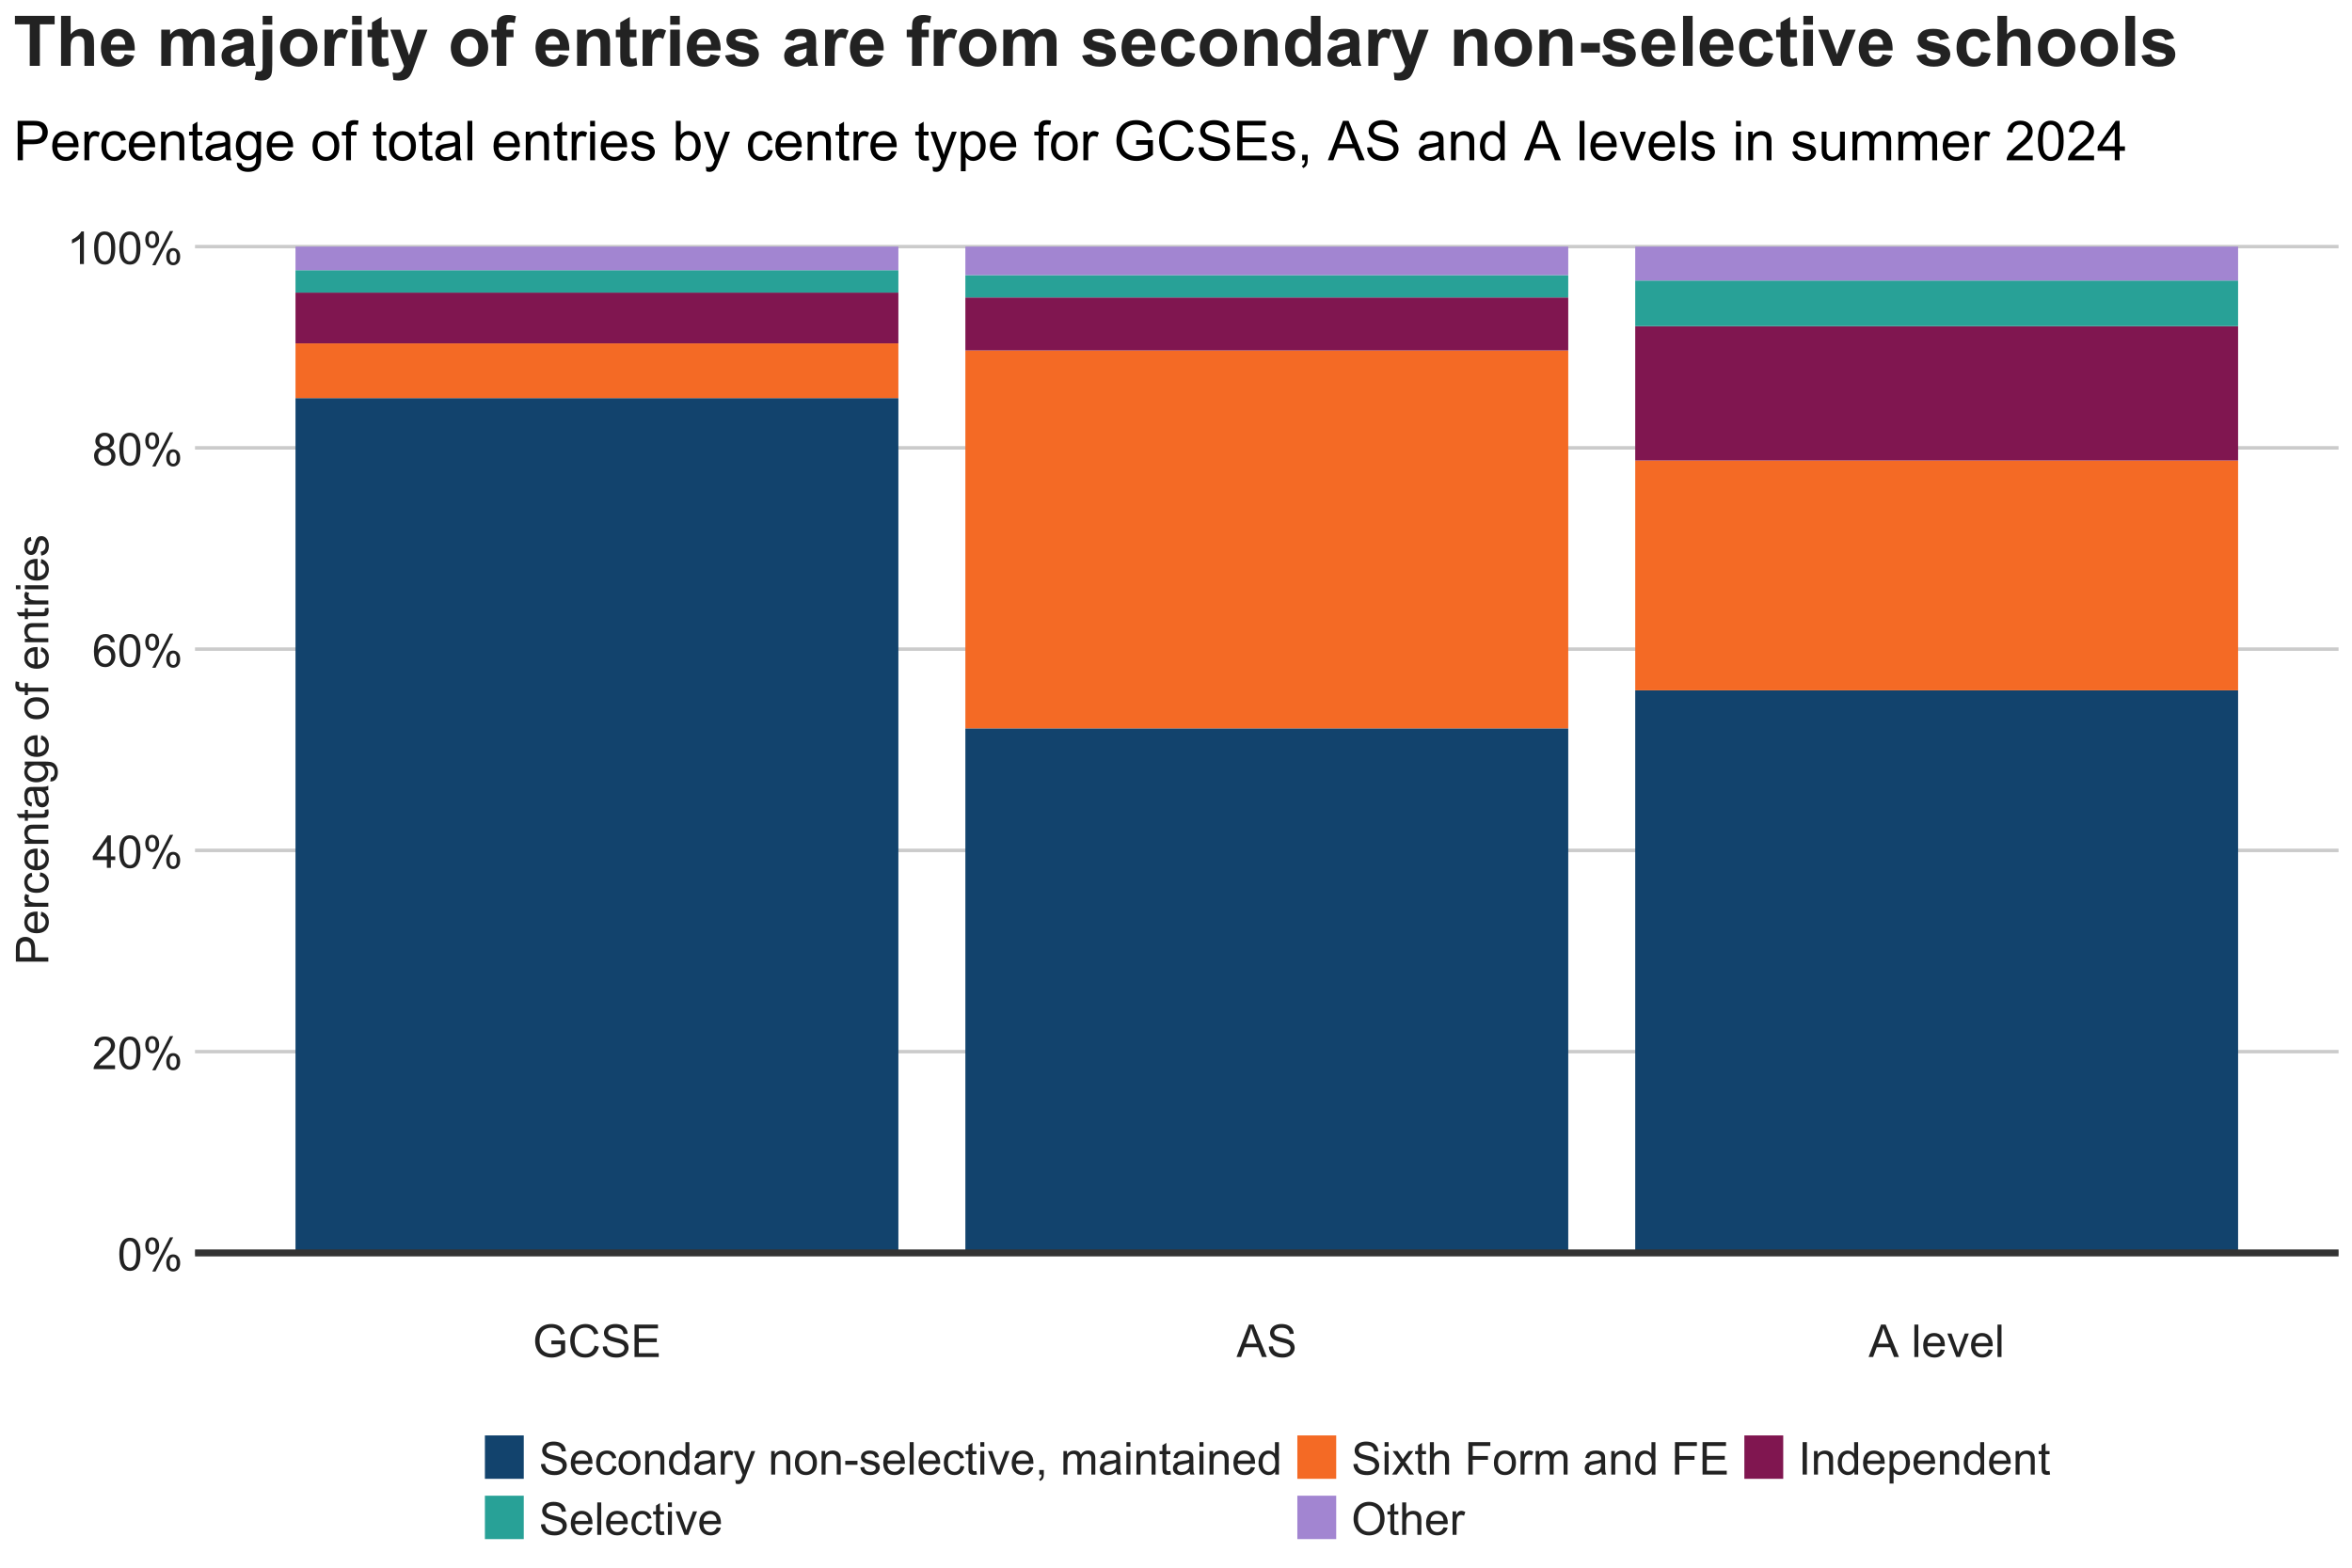 <?xml version="1.0" encoding="UTF-8"?>
<svg xmlns="http://www.w3.org/2000/svg" xmlns:xlink="http://www.w3.org/1999/xlink" width="960" height="640" viewBox="0 0 960 640">
<defs>
<g>
<g id="glyph-0-0">
<path d="M 0.77 -6.531 C 0.77 -8.098 0.93 -9.355 1.25 -10.312 C 1.574 -11.266 2.051 -12.004 2.688 -12.52 C 3.324 -13.039 4.121 -13.297 5.086 -13.297 C 5.797 -13.297 6.418 -13.152 6.957 -12.867 C 7.492 -12.582 7.934 -12.168 8.285 -11.629 C 8.633 -11.09 8.906 -10.434 9.105 -9.66 C 9.305 -8.887 9.402 -7.844 9.402 -6.531 C 9.402 -4.977 9.242 -3.723 8.926 -2.77 C 8.605 -1.812 8.129 -1.078 7.492 -0.555 C 6.859 -0.035 6.055 0.227 5.086 0.227 C 3.809 0.227 2.805 -0.23 2.078 -1.148 C 1.203 -2.25 0.77 -4.043 0.77 -6.531 M 2.438 -6.531 C 2.438 -4.355 2.695 -2.91 3.203 -2.191 C 3.711 -1.473 4.34 -1.109 5.086 -1.109 C 5.832 -1.109 6.461 -1.473 6.969 -2.195 C 7.477 -2.918 7.734 -4.363 7.734 -6.531 C 7.734 -8.711 7.477 -10.16 6.969 -10.875 C 6.461 -11.594 5.828 -11.949 5.066 -11.949 C 4.32 -11.949 3.727 -11.633 3.277 -11.004 C 2.719 -10.195 2.438 -8.703 2.438 -6.531 Z M 2.438 -6.531 "/>
</g>
<g id="glyph-0-1">
<path d="M 1.074 -10.062 C 1.074 -11.008 1.312 -11.812 1.789 -12.477 C 2.266 -13.137 2.953 -13.469 3.855 -13.469 C 4.688 -13.469 5.375 -13.172 5.922 -12.578 C 6.465 -11.984 6.738 -11.113 6.738 -9.965 C 6.738 -8.844 6.465 -7.98 5.914 -7.375 C 5.359 -6.77 4.684 -6.469 3.875 -6.469 C 3.074 -6.469 2.406 -6.766 1.875 -7.363 C 1.34 -7.957 1.074 -8.859 1.074 -10.062 M 3.902 -12.348 C 3.5 -12.348 3.164 -12.172 2.895 -11.824 C 2.629 -11.477 2.492 -10.832 2.492 -9.898 C 2.492 -9.051 2.629 -8.453 2.898 -8.105 C 3.172 -7.762 3.504 -7.586 3.902 -7.586 C 4.312 -7.586 4.652 -7.762 4.918 -8.113 C 5.188 -8.461 5.32 -9.098 5.32 -10.027 C 5.32 -10.883 5.184 -11.484 4.914 -11.828 C 4.645 -12.176 4.305 -12.348 3.902 -12.348 M 3.91 0.488 L 11.156 -13.469 L 12.477 -13.469 L 5.258 0.488 L 3.91 0.488 M 9.637 -3.109 C 9.637 -4.059 9.875 -4.863 10.352 -5.523 C 10.828 -6.184 11.52 -6.512 12.43 -6.512 C 13.262 -6.512 13.949 -6.215 14.492 -5.625 C 15.039 -5.031 15.312 -4.16 15.312 -3.008 C 15.312 -1.887 15.035 -1.023 14.484 -0.422 C 13.934 0.184 13.25 0.488 12.438 0.488 C 11.637 0.488 10.973 0.188 10.438 -0.41 C 9.906 -1.012 9.637 -1.91 9.637 -3.109 M 12.477 -5.395 C 12.066 -5.395 11.727 -5.219 11.457 -4.867 C 11.191 -4.52 11.055 -3.879 11.055 -2.945 C 11.055 -2.102 11.191 -1.504 11.465 -1.156 C 11.734 -0.809 12.07 -0.633 12.465 -0.633 C 12.883 -0.633 13.223 -0.809 13.492 -1.156 C 13.758 -1.504 13.895 -2.145 13.895 -3.07 C 13.895 -3.926 13.758 -4.527 13.488 -4.875 C 13.215 -5.219 12.879 -5.395 12.477 -5.395 Z M 12.477 -5.395 "/>
</g>
<g id="glyph-0-2">
<path d="M 9.312 -1.562 L 9.312 0 L 0.559 0 C 0.547 -0.391 0.609 -0.77 0.75 -1.129 C 0.973 -1.727 1.328 -2.312 1.82 -2.891 C 2.312 -3.469 3.02 -4.137 3.949 -4.895 C 5.387 -6.078 6.359 -7.012 6.867 -7.699 C 7.371 -8.391 7.625 -9.043 7.625 -9.656 C 7.625 -10.301 7.395 -10.844 6.934 -11.285 C 6.473 -11.73 5.871 -11.949 5.133 -11.949 C 4.348 -11.949 3.723 -11.715 3.25 -11.246 C 2.781 -10.777 2.543 -10.125 2.539 -9.297 L 0.867 -9.469 C 0.98 -10.715 1.414 -11.664 2.16 -12.316 C 2.906 -12.969 3.91 -13.297 5.168 -13.297 C 6.438 -13.297 7.441 -12.945 8.184 -12.238 C 8.926 -11.535 9.297 -10.664 9.297 -9.621 C 9.297 -9.09 9.188 -8.57 8.969 -8.059 C 8.754 -7.547 8.395 -7.008 7.891 -6.441 C 7.387 -5.875 6.551 -5.098 5.383 -4.109 C 4.406 -3.293 3.781 -2.734 3.504 -2.445 C 3.227 -2.152 3 -1.859 2.82 -1.562 Z M 9.312 -1.562 "/>
</g>
<g id="glyph-0-3">
<path d="M 5.98 0 L 5.98 -3.172 L 0.234 -3.172 L 0.234 -4.66 L 6.277 -13.242 L 7.605 -13.242 L 7.605 -4.66 L 9.395 -4.66 L 9.395 -3.172 L 7.605 -3.172 L 7.605 0 L 5.98 0 M 5.98 -4.66 L 5.98 -10.633 L 1.832 -4.66 Z M 5.98 -4.66 "/>
</g>
<g id="glyph-0-4">
<path d="M 9.203 -10 L 7.586 -9.875 C 7.441 -10.512 7.238 -10.977 6.973 -11.266 C 6.535 -11.727 5.992 -11.961 5.348 -11.961 C 4.828 -11.961 4.375 -11.816 3.984 -11.527 C 3.473 -11.152 3.066 -10.609 2.773 -9.891 C 2.477 -9.176 2.324 -8.152 2.312 -6.828 C 2.703 -7.426 3.184 -7.867 3.75 -8.156 C 4.316 -8.445 4.906 -8.59 5.527 -8.59 C 6.613 -8.59 7.535 -8.191 8.297 -7.395 C 9.059 -6.598 9.441 -5.562 9.441 -4.301 C 9.441 -3.469 9.262 -2.695 8.902 -1.984 C 8.543 -1.27 8.051 -0.723 7.426 -0.344 C 6.801 0.035 6.09 0.227 5.293 0.227 C 3.938 0.227 2.832 -0.273 1.977 -1.27 C 1.125 -2.266 0.695 -3.91 0.695 -6.195 C 0.695 -8.758 1.168 -10.617 2.113 -11.781 C 2.938 -12.789 4.051 -13.297 5.445 -13.297 C 6.488 -13.297 7.344 -13.004 8.008 -12.422 C 8.672 -11.836 9.074 -11.031 9.203 -10 M 2.566 -4.289 C 2.566 -3.73 2.684 -3.195 2.922 -2.684 C 3.16 -2.172 3.492 -1.781 3.922 -1.512 C 4.348 -1.246 4.797 -1.109 5.266 -1.109 C 5.953 -1.109 6.543 -1.387 7.035 -1.941 C 7.531 -2.496 7.777 -3.25 7.777 -4.199 C 7.777 -5.117 7.535 -5.836 7.047 -6.363 C 6.559 -6.891 5.945 -7.152 5.203 -7.156 C 4.469 -7.152 3.844 -6.891 3.332 -6.363 C 2.82 -5.836 2.566 -5.145 2.566 -4.289 Z M 2.566 -4.289 "/>
</g>
<g id="glyph-0-5">
<path d="M 3.27 -7.18 C 2.594 -7.43 2.094 -7.781 1.77 -8.238 C 1.445 -8.695 1.281 -9.242 1.281 -9.883 C 1.281 -10.848 1.629 -11.656 2.32 -12.312 C 3.016 -12.969 3.934 -13.297 5.086 -13.297 C 6.242 -13.297 7.172 -12.961 7.875 -12.289 C 8.582 -11.617 8.934 -10.801 8.934 -9.836 C 8.934 -9.223 8.773 -8.688 8.449 -8.234 C 8.129 -7.777 7.641 -7.43 6.984 -7.18 C 7.797 -6.918 8.414 -6.488 8.84 -5.898 C 9.262 -5.309 9.477 -4.605 9.477 -3.785 C 9.477 -2.652 9.074 -1.703 8.273 -0.93 C 7.473 -0.16 6.418 0.227 5.113 0.227 C 3.805 0.227 2.754 -0.16 1.953 -0.934 C 1.148 -1.707 0.75 -2.672 0.75 -3.828 C 0.75 -4.691 0.969 -5.414 1.406 -5.992 C 1.84 -6.574 2.465 -6.969 3.27 -7.18 M 2.945 -9.938 C 2.945 -9.309 3.148 -8.797 3.551 -8.402 C 3.953 -8.004 4.477 -7.805 5.121 -7.805 C 5.75 -7.805 6.262 -8 6.66 -8.395 C 7.062 -8.789 7.262 -9.273 7.262 -9.848 C 7.262 -10.441 7.055 -10.945 6.645 -11.352 C 6.23 -11.758 5.719 -11.961 5.105 -11.961 C 4.484 -11.961 3.969 -11.762 3.559 -11.363 C 3.148 -10.965 2.945 -10.492 2.945 -9.938 M 2.422 -3.82 C 2.422 -3.355 2.531 -2.91 2.75 -2.477 C 2.969 -2.043 3.297 -1.707 3.73 -1.469 C 4.164 -1.23 4.633 -1.109 5.133 -1.109 C 5.906 -1.109 6.551 -1.359 7.055 -1.859 C 7.562 -2.359 7.812 -2.996 7.812 -3.766 C 7.812 -4.551 7.555 -5.195 7.031 -5.711 C 6.512 -6.223 5.859 -6.477 5.078 -6.477 C 4.312 -6.477 3.68 -6.223 3.176 -5.719 C 2.672 -5.211 2.422 -4.578 2.422 -3.82 Z M 2.422 -3.82 "/>
</g>
<g id="glyph-0-6">
<path d="M 6.891 0 L 5.266 0 L 5.266 -10.359 C 4.875 -9.988 4.363 -9.613 3.727 -9.242 C 3.09 -8.867 2.52 -8.586 2.016 -8.402 L 2.016 -9.973 C 2.922 -10.398 3.719 -10.918 4.398 -11.527 C 5.078 -12.133 5.562 -12.727 5.844 -13.297 L 6.891 -13.297 Z M 6.891 0 "/>
</g>
<g id="glyph-0-7">
<path d="M 7.625 -5.195 L 7.625 -6.746 L 13.234 -6.758 L 13.234 -1.844 C 12.371 -1.156 11.484 -0.641 10.57 -0.293 C 9.652 0.051 8.715 0.227 7.75 0.227 C 6.449 0.227 5.27 -0.051 4.203 -0.609 C 3.141 -1.168 2.34 -1.973 1.797 -3.027 C 1.254 -4.078 0.984 -5.258 0.984 -6.559 C 0.984 -7.848 1.254 -9.051 1.793 -10.168 C 2.332 -11.285 3.109 -12.113 4.117 -12.656 C 5.133 -13.199 6.297 -13.469 7.613 -13.469 C 8.574 -13.469 9.438 -13.312 10.211 -13.004 C 10.984 -12.691 11.594 -12.262 12.031 -11.707 C 12.473 -11.152 12.805 -10.43 13.035 -9.539 L 11.453 -9.105 C 11.254 -9.781 11.008 -10.309 10.715 -10.695 C 10.418 -11.082 9.996 -11.391 9.449 -11.621 C 8.902 -11.852 8.293 -11.969 7.625 -11.969 C 6.824 -11.969 6.129 -11.848 5.547 -11.602 C 4.961 -11.359 4.492 -11.039 4.133 -10.641 C 3.773 -10.242 3.496 -9.809 3.297 -9.332 C 2.961 -8.512 2.793 -7.625 2.793 -6.668 C 2.793 -5.484 2.996 -4.5 3.402 -3.703 C 3.809 -2.91 4.398 -2.32 5.176 -1.934 C 5.953 -1.547 6.777 -1.355 7.652 -1.355 C 8.41 -1.355 9.152 -1.5 9.875 -1.793 C 10.598 -2.086 11.145 -2.398 11.516 -2.727 L 11.516 -5.195 Z M 7.625 -5.195 "/>
</g>
<g id="glyph-0-8">
<path d="M 10.875 -4.645 L 12.629 -4.199 C 12.262 -2.762 11.602 -1.664 10.645 -0.906 C 9.691 -0.152 8.523 0.227 7.145 0.227 C 5.719 0.227 4.559 -0.066 3.664 -0.645 C 2.77 -1.227 2.09 -2.07 1.621 -3.172 C 1.156 -4.273 0.922 -5.457 0.922 -6.719 C 0.922 -8.102 1.184 -9.301 1.711 -10.328 C 2.238 -11.355 2.988 -12.137 3.961 -12.668 C 4.934 -13.203 6.004 -13.469 7.172 -13.469 C 8.496 -13.469 9.609 -13.133 10.516 -12.457 C 11.418 -11.781 12.047 -10.832 12.402 -9.609 L 10.676 -9.203 C 10.371 -10.168 9.926 -10.871 9.34 -11.309 C 8.758 -11.75 8.023 -11.969 7.137 -11.969 C 6.117 -11.969 5.27 -11.727 4.586 -11.238 C 3.902 -10.75 3.422 -10.094 3.145 -9.273 C 2.867 -8.449 2.727 -7.602 2.727 -6.73 C 2.727 -5.605 2.891 -4.621 3.219 -3.781 C 3.547 -2.941 4.059 -2.312 4.75 -1.898 C 5.445 -1.48 6.195 -1.273 7 -1.273 C 7.98 -1.273 8.812 -1.559 9.492 -2.121 C 10.176 -2.688 10.637 -3.527 10.875 -4.645 Z M 10.875 -4.645 "/>
</g>
<g id="glyph-0-9">
<path d="M 0.832 -4.254 L 2.484 -4.398 C 2.562 -3.738 2.746 -3.191 3.031 -2.77 C 3.316 -2.344 3.762 -2 4.363 -1.738 C 4.965 -1.477 5.645 -1.348 6.395 -1.348 C 7.062 -1.348 7.652 -1.445 8.164 -1.645 C 8.68 -1.844 9.059 -2.117 9.309 -2.461 C 9.559 -2.809 9.684 -3.188 9.684 -3.594 C 9.684 -4.012 9.562 -4.375 9.32 -4.684 C 9.082 -4.992 8.684 -5.254 8.129 -5.465 C 7.773 -5.605 6.988 -5.82 5.773 -6.109 C 4.555 -6.402 3.703 -6.68 3.215 -6.938 C 2.582 -7.27 2.113 -7.68 1.801 -8.172 C 1.492 -8.66 1.336 -9.211 1.336 -9.82 C 1.336 -10.488 1.527 -11.113 1.906 -11.695 C 2.285 -12.273 2.84 -12.715 3.566 -13.016 C 4.297 -13.316 5.105 -13.469 6 -13.469 C 6.98 -13.469 7.844 -13.309 8.594 -12.996 C 9.344 -12.68 9.922 -12.211 10.324 -11.598 C 10.727 -10.984 10.945 -10.289 10.977 -9.512 L 9.297 -9.387 C 9.203 -10.223 8.898 -10.855 8.379 -11.281 C 7.855 -11.711 7.09 -11.922 6.07 -11.922 C 5.012 -11.922 4.238 -11.73 3.754 -11.34 C 3.27 -10.953 3.027 -10.484 3.027 -9.938 C 3.027 -9.461 3.199 -9.07 3.539 -8.762 C 3.879 -8.453 4.758 -8.141 6.184 -7.816 C 7.609 -7.496 8.586 -7.215 9.113 -6.973 C 9.887 -6.617 10.453 -6.168 10.82 -5.625 C 11.188 -5.078 11.371 -4.449 11.371 -3.738 C 11.371 -3.035 11.172 -2.371 10.766 -1.746 C 10.363 -1.125 9.785 -0.641 9.027 -0.293 C 8.273 0.051 7.422 0.227 6.477 0.227 C 5.277 0.227 4.273 0.051 3.465 -0.297 C 2.652 -0.648 2.02 -1.172 1.559 -1.875 C 1.098 -2.574 0.855 -3.371 0.832 -4.254 Z M 0.832 -4.254 "/>
</g>
<g id="glyph-0-10">
<path d="M 1.465 0 L 1.465 -13.242 L 11.039 -13.242 L 11.039 -11.68 L 3.215 -11.68 L 3.215 -7.625 L 10.543 -7.625 L 10.543 -6.07 L 3.215 -6.07 L 3.215 -1.562 L 11.344 -1.562 L 11.344 0 Z M 1.465 0 "/>
</g>
<g id="glyph-0-11">
<path d="M -0.027 0 L 5.059 -13.242 L 6.945 -13.242 L 12.367 0 L 10.371 0 L 8.824 -4.012 L 3.289 -4.012 L 1.832 0 L -0.027 0 M 3.793 -5.438 L 8.285 -5.438 L 6.902 -9.105 C 6.48 -10.219 6.168 -11.137 5.961 -11.852 C 5.793 -11.004 5.555 -10.16 5.25 -9.32 Z M 3.793 -5.438 "/>
</g>
<g id="glyph-0-12">
</g>
<g id="glyph-0-13">
<path d="M 1.184 0 L 1.184 -13.242 L 2.809 -13.242 L 2.809 0 Z M 1.184 0 "/>
</g>
<g id="glyph-0-14">
<path d="M 7.785 -3.09 L 9.469 -2.883 C 9.203 -1.898 8.711 -1.137 7.996 -0.598 C 7.277 -0.055 6.363 0.219 5.25 0.219 C 3.844 0.219 2.734 -0.215 1.91 -1.078 C 1.09 -1.945 0.676 -3.156 0.676 -4.715 C 0.676 -6.328 1.094 -7.582 1.926 -8.473 C 2.754 -9.363 3.832 -9.809 5.156 -9.809 C 6.441 -9.809 7.488 -9.375 8.301 -8.5 C 9.113 -7.629 9.52 -6.398 9.52 -4.816 C 9.52 -4.719 9.52 -4.574 9.512 -4.383 L 2.359 -4.383 C 2.418 -3.328 2.715 -2.52 3.25 -1.961 C 3.789 -1.398 4.457 -1.121 5.258 -1.121 C 5.852 -1.121 6.363 -1.277 6.785 -1.59 C 7.207 -1.902 7.539 -2.402 7.785 -3.09 M 2.449 -5.719 L 7.805 -5.719 C 7.73 -6.523 7.527 -7.129 7.191 -7.535 C 6.672 -8.16 6 -8.473 5.176 -8.473 C 4.43 -8.473 3.801 -8.223 3.293 -7.723 C 2.785 -7.223 2.504 -6.555 2.449 -5.719 Z M 2.449 -5.719 "/>
</g>
<g id="glyph-0-15">
<path d="M 3.883 0 L 0.234 -9.594 L 1.953 -9.594 L 4.012 -3.848 C 4.234 -3.227 4.438 -2.582 4.625 -1.914 C 4.77 -2.422 4.973 -3.027 5.23 -3.738 L 7.363 -9.594 L 9.031 -9.594 L 5.402 0 Z M 3.883 0 "/>
</g>
<g id="glyph-0-16">
<path d="M 7.48 -3.516 L 9.078 -3.305 C 8.902 -2.203 8.457 -1.34 7.738 -0.719 C 7.016 -0.094 6.133 0.219 5.086 0.219 C 3.773 0.219 2.719 -0.211 1.918 -1.07 C 1.121 -1.93 0.723 -3.16 0.723 -4.762 C 0.723 -5.797 0.895 -6.703 1.238 -7.48 C 1.582 -8.258 2.102 -8.84 2.805 -9.227 C 3.508 -9.617 4.27 -9.809 5.094 -9.809 C 6.137 -9.809 6.988 -9.547 7.652 -9.02 C 8.312 -8.492 8.738 -7.746 8.926 -6.773 L 7.344 -6.531 C 7.195 -7.176 6.926 -7.66 6.543 -7.984 C 6.164 -8.312 5.699 -8.473 5.156 -8.473 C 4.34 -8.473 3.672 -8.18 3.16 -7.594 C 2.648 -7.004 2.395 -6.078 2.395 -4.805 C 2.395 -3.516 2.641 -2.582 3.133 -1.996 C 3.629 -1.414 4.273 -1.121 5.066 -1.121 C 5.707 -1.121 6.238 -1.316 6.668 -1.707 C 7.094 -2.098 7.363 -2.699 7.48 -3.516 Z M 7.48 -3.516 "/>
</g>
<g id="glyph-0-17">
<path d="M 0.613 -4.797 C 0.613 -6.574 1.109 -7.891 2.094 -8.742 C 2.922 -9.453 3.926 -9.809 5.113 -9.809 C 6.43 -9.809 7.508 -9.379 8.348 -8.516 C 9.184 -7.648 9.602 -6.457 9.602 -4.934 C 9.602 -3.699 9.418 -2.727 9.047 -2.02 C 8.676 -1.312 8.137 -0.762 7.43 -0.371 C 6.723 0.02 5.949 0.219 5.113 0.219 C 3.77 0.219 2.684 -0.215 1.855 -1.074 C 1.027 -1.938 0.613 -3.176 0.613 -4.797 M 2.285 -4.797 C 2.285 -3.566 2.555 -2.648 3.09 -2.035 C 3.625 -1.426 4.301 -1.121 5.113 -1.121 C 5.918 -1.121 6.59 -1.426 7.129 -2.043 C 7.664 -2.656 7.93 -3.594 7.93 -4.852 C 7.93 -6.039 7.66 -6.938 7.121 -7.547 C 6.582 -8.16 5.914 -8.465 5.113 -8.465 C 4.301 -8.465 3.625 -8.16 3.09 -7.551 C 2.555 -6.945 2.285 -6.023 2.285 -4.797 Z M 2.285 -4.797 "/>
</g>
<g id="glyph-0-18">
<path d="M 1.219 0 L 1.219 -9.594 L 2.684 -9.594 L 2.684 -8.23 C 3.387 -9.281 4.406 -9.809 5.734 -9.809 C 6.312 -9.809 6.844 -9.707 7.332 -9.5 C 7.816 -9.289 8.18 -9.02 8.418 -8.68 C 8.66 -8.344 8.828 -7.941 8.926 -7.48 C 8.984 -7.18 9.016 -6.652 9.016 -5.898 L 9.016 0 L 7.391 0 L 7.391 -5.836 C 7.391 -6.496 7.324 -6.992 7.199 -7.32 C 7.074 -7.648 6.848 -7.91 6.527 -8.105 C 6.203 -8.305 5.828 -8.402 5.395 -8.402 C 4.699 -8.402 4.102 -8.18 3.602 -7.742 C 3.098 -7.301 2.844 -6.469 2.844 -5.238 L 2.844 0 Z M 1.219 0 "/>
</g>
<g id="glyph-0-19">
<path d="M 7.445 0 L 7.445 -1.211 C 6.836 -0.258 5.941 0.219 4.762 0.219 C 3.996 0.219 3.293 0.008 2.652 -0.414 C 2.012 -0.836 1.512 -1.426 1.16 -2.18 C 0.809 -2.938 0.633 -3.805 0.633 -4.789 C 0.633 -5.746 0.793 -6.613 1.109 -7.395 C 1.43 -8.172 1.91 -8.77 2.547 -9.188 C 3.188 -9.602 3.898 -9.809 4.688 -9.809 C 5.266 -9.809 5.781 -9.688 6.234 -9.445 C 6.684 -9.199 7.051 -8.883 7.336 -8.492 L 7.336 -13.242 L 8.953 -13.242 L 8.953 0 L 7.445 0 M 2.305 -4.789 C 2.305 -3.559 2.562 -2.641 3.082 -2.031 C 3.598 -1.426 4.211 -1.121 4.914 -1.121 C 5.625 -1.121 6.227 -1.41 6.727 -1.992 C 7.223 -2.574 7.469 -3.461 7.469 -4.652 C 7.469 -5.965 7.219 -6.93 6.711 -7.543 C 6.207 -8.156 5.582 -8.465 4.844 -8.465 C 4.117 -8.465 3.516 -8.168 3.031 -7.578 C 2.547 -6.988 2.305 -6.059 2.305 -4.789 Z M 2.305 -4.789 "/>
</g>
<g id="glyph-0-20">
<path d="M 7.48 -1.184 C 6.879 -0.672 6.297 -0.309 5.742 -0.098 C 5.184 0.113 4.586 0.219 3.949 0.219 C 2.895 0.219 2.082 -0.039 1.516 -0.555 C 0.953 -1.07 0.668 -1.727 0.668 -2.531 C 0.668 -3 0.773 -3.43 0.988 -3.816 C 1.203 -4.203 1.484 -4.516 1.828 -4.75 C 2.176 -4.984 2.566 -5.164 3 -5.285 C 3.316 -5.367 3.801 -5.449 4.445 -5.527 C 5.758 -5.684 6.723 -5.871 7.344 -6.09 C 7.352 -6.312 7.352 -6.453 7.352 -6.512 C 7.352 -7.176 7.199 -7.641 6.891 -7.914 C 6.477 -8.281 5.859 -8.465 5.039 -8.465 C 4.277 -8.465 3.711 -8.332 3.348 -8.062 C 2.984 -7.793 2.715 -7.32 2.539 -6.641 L 0.949 -6.855 C 1.094 -7.535 1.332 -8.086 1.664 -8.504 C 1.992 -8.922 2.473 -9.246 3.098 -9.473 C 3.727 -9.695 4.449 -9.809 5.273 -9.809 C 6.094 -9.809 6.762 -9.715 7.273 -9.52 C 7.785 -9.328 8.16 -9.086 8.402 -8.793 C 8.641 -8.5 8.809 -8.133 8.906 -7.688 C 8.961 -7.41 8.988 -6.91 8.988 -6.188 L 8.988 -4.02 C 8.988 -2.508 9.023 -1.551 9.094 -1.152 C 9.16 -0.75 9.297 -0.367 9.504 0 L 7.805 0 C 7.637 -0.336 7.527 -0.73 7.48 -1.184 M 7.344 -4.816 C 6.754 -4.574 5.867 -4.367 4.688 -4.199 C 4.02 -4.105 3.547 -3.996 3.27 -3.875 C 2.992 -3.754 2.777 -3.578 2.629 -3.348 C 2.477 -3.113 2.402 -2.859 2.402 -2.574 C 2.402 -2.141 2.566 -1.781 2.895 -1.492 C 3.223 -1.203 3.703 -1.059 4.336 -1.059 C 4.961 -1.059 5.52 -1.195 6.008 -1.469 C 6.496 -1.742 6.852 -2.117 7.082 -2.594 C 7.258 -2.961 7.344 -3.5 7.344 -4.219 Z M 7.344 -4.816 "/>
</g>
<g id="glyph-0-21">
<path d="M 1.203 0 L 1.203 -9.594 L 2.664 -9.594 L 2.664 -8.141 C 3.039 -8.82 3.383 -9.27 3.699 -9.484 C 4.016 -9.703 4.363 -9.809 4.742 -9.809 C 5.289 -9.809 5.848 -9.637 6.414 -9.285 L 5.852 -7.777 C 5.457 -8.012 5.059 -8.129 4.66 -8.129 C 4.305 -8.129 3.988 -8.023 3.703 -7.809 C 3.422 -7.594 3.219 -7.297 3.098 -6.918 C 2.918 -6.34 2.828 -5.711 2.828 -5.023 L 2.828 0 Z M 1.203 0 "/>
</g>
<g id="glyph-0-22">
<path d="M 1.148 3.695 L 0.965 2.168 C 1.32 2.266 1.633 2.312 1.898 2.312 C 2.258 2.312 2.547 2.254 2.766 2.133 C 2.98 2.012 3.16 1.844 3.297 1.625 C 3.398 1.465 3.566 1.059 3.793 0.414 C 3.824 0.324 3.871 0.191 3.938 0.02 L 0.297 -9.594 L 2.051 -9.594 L 4.047 -4.039 C 4.305 -3.332 4.539 -2.594 4.742 -1.816 C 4.93 -2.562 5.152 -3.293 5.41 -4 L 7.461 -9.594 L 9.086 -9.594 L 5.438 0.164 C 5.047 1.215 4.742 1.941 4.527 2.34 C 4.238 2.875 3.906 3.27 3.531 3.52 C 3.16 3.77 2.715 3.895 2.195 3.895 C 1.883 3.895 1.531 3.828 1.148 3.695 Z M 1.148 3.695 "/>
</g>
<g id="glyph-0-23">
<path d="M 0.586 -3.977 L 0.586 -5.609 L 5.582 -5.609 L 5.582 -3.977 Z M 0.586 -3.977 "/>
</g>
<g id="glyph-0-24">
<path d="M 0.57 -2.863 L 2.176 -3.117 C 2.266 -2.473 2.52 -1.977 2.93 -1.637 C 3.344 -1.293 3.922 -1.121 4.66 -1.121 C 5.406 -1.121 5.961 -1.273 6.324 -1.578 C 6.684 -1.879 6.867 -2.238 6.867 -2.648 C 6.867 -3.016 6.707 -3.305 6.387 -3.516 C 6.164 -3.66 5.609 -3.844 4.723 -4.066 C 3.531 -4.367 2.707 -4.625 2.246 -4.848 C 1.785 -5.066 1.434 -5.371 1.195 -5.758 C 0.961 -6.148 0.84 -6.578 0.84 -7.047 C 0.84 -7.473 0.938 -7.871 1.133 -8.234 C 1.328 -8.598 1.598 -8.902 1.934 -9.141 C 2.188 -9.328 2.531 -9.488 2.969 -9.617 C 3.402 -9.746 3.871 -9.809 4.371 -9.809 C 5.125 -9.809 5.785 -9.703 6.355 -9.484 C 6.926 -9.27 7.344 -8.973 7.613 -8.605 C 7.887 -8.234 8.074 -7.738 8.176 -7.117 L 6.586 -6.902 C 6.512 -7.395 6.305 -7.781 5.957 -8.059 C 5.609 -8.336 5.121 -8.473 4.488 -8.473 C 3.742 -8.473 3.211 -8.352 2.891 -8.102 C 2.57 -7.855 2.41 -7.566 2.41 -7.234 C 2.41 -7.023 2.477 -6.836 2.609 -6.668 C 2.742 -6.492 2.949 -6.348 3.234 -6.234 C 3.398 -6.172 3.875 -6.035 4.672 -5.816 C 5.82 -5.512 6.621 -5.258 7.078 -5.062 C 7.531 -4.867 7.891 -4.582 8.148 -4.211 C 8.406 -3.836 8.535 -3.371 8.535 -2.82 C 8.535 -2.277 8.379 -1.766 8.062 -1.289 C 7.746 -0.809 7.289 -0.438 6.695 -0.176 C 6.098 0.086 5.422 0.219 4.672 0.219 C 3.422 0.219 2.473 -0.043 1.82 -0.559 C 1.168 -1.078 0.75 -1.848 0.57 -2.863 Z M 0.57 -2.863 "/>
</g>
<g id="glyph-0-25">
<path d="M 4.77 -1.453 L 5.004 -0.02 C 4.547 0.078 4.137 0.125 3.777 0.125 C 3.188 0.125 2.727 0.031 2.402 -0.152 C 2.078 -0.34 1.848 -0.586 1.715 -0.891 C 1.582 -1.195 1.516 -1.832 1.516 -2.809 L 1.516 -8.328 L 0.324 -8.328 L 0.324 -9.594 L 1.516 -9.594 L 1.516 -11.969 L 3.133 -12.945 L 3.133 -9.594 L 4.77 -9.594 L 4.77 -8.328 L 3.133 -8.328 L 3.133 -2.719 C 3.133 -2.254 3.164 -1.957 3.219 -1.824 C 3.277 -1.691 3.371 -1.586 3.5 -1.508 C 3.629 -1.43 3.816 -1.391 4.055 -1.391 C 4.238 -1.391 4.473 -1.414 4.77 -1.453 Z M 4.77 -1.453 "/>
</g>
<g id="glyph-0-26">
<path d="M 1.227 -11.371 L 1.227 -13.242 L 2.855 -13.242 L 2.855 -11.371 L 1.227 -11.371 M 1.227 0 L 1.227 -9.594 L 2.855 -9.594 L 2.855 0 Z M 1.227 0 "/>
</g>
<g id="glyph-0-27">
<path d="M 1.645 0 L 1.645 -1.852 L 3.496 -1.852 L 3.496 0 C 3.496 0.68 3.375 1.23 3.133 1.648 C 2.895 2.066 2.512 2.391 1.988 2.621 L 1.535 1.926 C 1.879 1.773 2.133 1.551 2.293 1.262 C 2.457 0.969 2.547 0.547 2.566 0 Z M 1.645 0 "/>
</g>
<g id="glyph-0-28">
<path d="M 1.219 0 L 1.219 -9.594 L 2.672 -9.594 L 2.672 -8.246 C 2.977 -8.719 3.375 -9.094 3.875 -9.383 C 4.375 -9.668 4.945 -9.809 5.582 -9.809 C 6.293 -9.809 6.875 -9.664 7.332 -9.367 C 7.785 -9.074 8.105 -8.66 8.293 -8.129 C 9.051 -9.25 10.039 -9.809 11.254 -9.809 C 12.207 -9.809 12.938 -9.547 13.449 -9.02 C 13.961 -8.492 14.219 -7.68 14.219 -6.586 L 14.219 0 L 12.602 0 L 12.602 -6.043 C 12.602 -6.695 12.547 -7.16 12.441 -7.449 C 12.336 -7.734 12.148 -7.965 11.871 -8.141 C 11.594 -8.312 11.266 -8.402 10.895 -8.402 C 10.219 -8.402 9.66 -8.176 9.215 -7.727 C 8.77 -7.277 8.547 -6.562 8.547 -5.574 L 8.547 0 L 6.918 0 L 6.918 -6.234 C 6.918 -6.957 6.785 -7.496 6.523 -7.859 C 6.258 -8.219 5.824 -8.402 5.223 -8.402 C 4.762 -8.402 4.34 -8.281 3.953 -8.039 C 3.562 -7.797 3.281 -7.445 3.109 -6.984 C 2.934 -6.52 2.844 -5.852 2.844 -4.977 L 2.844 0 Z M 1.219 0 "/>
</g>
<g id="glyph-0-29">
<path d="M 0.137 0 L 3.641 -4.984 L 0.398 -9.594 L 2.43 -9.594 L 3.902 -7.344 C 4.18 -6.918 4.402 -6.559 4.57 -6.27 C 4.836 -6.668 5.078 -7.02 5.301 -7.324 L 6.918 -9.594 L 8.863 -9.594 L 5.547 -5.078 L 9.113 0 L 7.117 0 L 5.148 -2.98 L 4.625 -3.785 L 2.105 0 Z M 0.137 0 "/>
</g>
<g id="glyph-0-30">
<path d="M 1.219 0 L 1.219 -13.242 L 2.844 -13.242 L 2.844 -8.492 C 3.605 -9.371 4.562 -9.809 5.719 -9.809 C 6.43 -9.809 7.047 -9.672 7.57 -9.391 C 8.094 -9.109 8.469 -8.723 8.695 -8.23 C 8.922 -7.734 9.031 -7.02 9.031 -6.078 L 9.031 0 L 7.406 0 L 7.406 -6.078 C 7.406 -6.891 7.23 -7.484 6.879 -7.855 C 6.527 -8.227 6.027 -8.41 5.383 -8.41 C 4.902 -8.41 4.449 -8.285 4.023 -8.035 C 3.602 -7.785 3.297 -7.445 3.117 -7.02 C 2.938 -6.59 2.844 -6 2.844 -5.25 L 2.844 0 Z M 1.219 0 "/>
</g>
<g id="glyph-0-31">
<path d="M 1.516 0 L 1.516 -13.242 L 10.453 -13.242 L 10.453 -11.68 L 3.27 -11.68 L 3.27 -7.578 L 9.484 -7.578 L 9.484 -6.016 L 3.27 -6.016 L 3.27 0 Z M 1.516 0 "/>
</g>
<g id="glyph-0-32">
<path d="M 1.727 0 L 1.727 -13.242 L 3.477 -13.242 L 3.477 0 Z M 1.727 0 "/>
</g>
<g id="glyph-0-33">
<path d="M 1.219 3.676 L 1.219 -9.594 L 2.699 -9.594 L 2.699 -8.348 C 3.051 -8.836 3.445 -9.199 3.883 -9.445 C 4.324 -9.688 4.855 -9.809 5.484 -9.809 C 6.301 -9.809 7.023 -9.598 7.652 -9.18 C 8.277 -8.758 8.75 -8.16 9.07 -7.395 C 9.387 -6.625 9.547 -5.785 9.547 -4.867 C 9.547 -3.887 9.371 -3.004 9.02 -2.219 C 8.668 -1.434 8.156 -0.828 7.484 -0.41 C 6.812 0.008 6.105 0.219 5.367 0.219 C 4.824 0.219 4.336 0.102 3.906 -0.125 C 3.477 -0.355 3.121 -0.645 2.844 -0.992 L 2.844 3.676 L 1.219 3.676 M 2.691 -4.742 C 2.691 -3.508 2.941 -2.594 3.441 -2.004 C 3.941 -1.414 4.547 -1.121 5.258 -1.121 C 5.98 -1.121 6.598 -1.426 7.113 -2.035 C 7.629 -2.648 7.887 -3.594 7.887 -4.879 C 7.887 -6.102 7.633 -7.016 7.133 -7.625 C 6.629 -8.23 6.027 -8.535 5.328 -8.535 C 4.637 -8.535 4.023 -8.211 3.492 -7.566 C 2.957 -6.918 2.691 -5.977 2.691 -4.742 Z M 2.691 -4.742 "/>
</g>
<g id="glyph-0-34">
<path d="M 0.895 -6.449 C 0.895 -8.648 1.484 -10.367 2.664 -11.613 C 3.844 -12.855 5.367 -13.477 7.234 -13.477 C 8.457 -13.477 9.559 -13.184 10.543 -12.602 C 11.523 -12.016 12.273 -11.203 12.785 -10.156 C 13.301 -9.113 13.559 -7.93 13.559 -6.602 C 13.559 -5.262 13.289 -4.059 12.746 -3 C 12.203 -1.938 11.438 -1.137 10.441 -0.59 C 9.449 -0.047 8.375 0.227 7.227 0.227 C 5.98 0.227 4.867 -0.074 3.883 -0.676 C 2.902 -1.281 2.16 -2.102 1.652 -3.145 C 1.148 -4.184 0.895 -5.289 0.895 -6.449 M 2.699 -6.422 C 2.699 -4.828 3.129 -3.57 3.988 -2.652 C 4.848 -1.734 5.922 -1.273 7.219 -1.273 C 8.535 -1.273 9.621 -1.738 10.473 -2.664 C 11.324 -3.594 11.754 -4.906 11.754 -6.613 C 11.754 -7.691 11.57 -8.633 11.207 -9.434 C 10.84 -10.238 10.309 -10.863 9.605 -11.305 C 8.906 -11.746 8.117 -11.969 7.246 -11.969 C 6.004 -11.969 4.938 -11.543 4.043 -10.691 C 3.148 -9.84 2.699 -8.414 2.699 -6.422 Z M 2.699 -6.422 "/>
</g>
<g id="glyph-1-0">
<path d="M 0 -1.426 L -13.242 -1.426 L -13.242 -6.422 C -13.242 -7.301 -13.199 -7.973 -13.117 -8.438 C -13.008 -9.086 -12.801 -9.633 -12.496 -10.07 C -12.191 -10.512 -11.766 -10.867 -11.219 -11.133 C -10.672 -11.402 -10.07 -11.535 -9.414 -11.535 C -8.285 -11.535 -7.332 -11.176 -6.555 -10.461 C -5.773 -9.742 -5.383 -8.449 -5.383 -6.578 L -5.383 -3.18 L 0 -3.18 L 0 -1.426 M -6.945 -3.18 L -6.945 -6.602 C -6.945 -7.734 -7.156 -8.539 -7.578 -9.016 C -8 -9.492 -8.594 -9.73 -9.359 -9.73 C -9.914 -9.73 -10.387 -9.59 -10.781 -9.309 C -11.176 -9.027 -11.438 -8.66 -11.562 -8.203 C -11.641 -7.906 -11.68 -7.363 -11.68 -6.566 L -11.68 -3.18 Z M -6.945 -3.18 "/>
</g>
<g id="glyph-1-1">
<path d="M -3.09 -7.785 L -2.883 -9.469 C -1.898 -9.203 -1.137 -8.711 -0.598 -7.996 C -0.055 -7.277 0.219 -6.363 0.219 -5.25 C 0.219 -3.844 -0.215 -2.734 -1.078 -1.91 C -1.945 -1.09 -3.156 -0.676 -4.715 -0.676 C -6.328 -0.676 -7.582 -1.094 -8.473 -1.926 C -9.363 -2.754 -9.809 -3.832 -9.809 -5.156 C -9.809 -6.441 -9.375 -7.488 -8.5 -8.301 C -7.629 -9.113 -6.398 -9.52 -4.816 -9.52 C -4.719 -9.52 -4.574 -9.52 -4.383 -9.512 L -4.383 -2.359 C -3.328 -2.418 -2.52 -2.715 -1.961 -3.25 C -1.398 -3.789 -1.121 -4.457 -1.121 -5.258 C -1.121 -5.852 -1.277 -6.363 -1.59 -6.785 C -1.902 -7.207 -2.402 -7.539 -3.09 -7.785 M -5.719 -2.449 L -5.719 -7.805 C -6.523 -7.73 -7.129 -7.527 -7.535 -7.191 C -8.16 -6.672 -8.473 -6 -8.473 -5.176 C -8.473 -4.43 -8.223 -3.801 -7.723 -3.293 C -7.223 -2.785 -6.555 -2.504 -5.719 -2.449 Z M -5.719 -2.449 "/>
</g>
<g id="glyph-1-2">
<path d="M 0 -1.203 L -9.594 -1.203 L -9.594 -2.664 L -8.141 -2.664 C -8.82 -3.039 -9.27 -3.383 -9.484 -3.699 C -9.703 -4.016 -9.809 -4.363 -9.809 -4.742 C -9.809 -5.289 -9.637 -5.848 -9.285 -6.414 L -7.777 -5.855 C -8.012 -5.457 -8.129 -5.059 -8.129 -4.66 C -8.129 -4.305 -8.023 -3.988 -7.809 -3.703 C -7.594 -3.422 -7.297 -3.219 -6.918 -3.098 C -6.34 -2.918 -5.711 -2.828 -5.023 -2.828 L 0 -2.828 Z M 0 -1.203 "/>
</g>
<g id="glyph-1-3">
<path d="M -3.516 -7.48 L -3.305 -9.078 C -2.203 -8.902 -1.34 -8.457 -0.719 -7.738 C -0.094 -7.016 0.219 -6.133 0.219 -5.086 C 0.219 -3.773 -0.211 -2.719 -1.07 -1.918 C -1.93 -1.121 -3.16 -0.723 -4.762 -0.723 C -5.797 -0.723 -6.703 -0.895 -7.48 -1.238 C -8.258 -1.582 -8.84 -2.102 -9.227 -2.805 C -9.617 -3.508 -9.809 -4.27 -9.809 -5.094 C -9.809 -6.137 -9.547 -6.988 -9.02 -7.652 C -8.492 -8.312 -7.746 -8.738 -6.773 -8.926 L -6.531 -7.344 C -7.176 -7.195 -7.66 -6.926 -7.984 -6.543 C -8.312 -6.164 -8.473 -5.699 -8.473 -5.156 C -8.473 -4.34 -8.18 -3.672 -7.594 -3.16 C -7.004 -2.648 -6.078 -2.395 -4.805 -2.395 C -3.516 -2.395 -2.582 -2.641 -1.996 -3.133 C -1.414 -3.629 -1.121 -4.273 -1.121 -5.066 C -1.121 -5.707 -1.316 -6.238 -1.707 -6.668 C -2.098 -7.094 -2.699 -7.363 -3.516 -7.48 Z M -3.516 -7.48 "/>
</g>
<g id="glyph-1-4">
<path d="M 0 -1.219 L -9.594 -1.219 L -9.594 -2.684 L -8.23 -2.684 C -9.281 -3.387 -9.809 -4.406 -9.809 -5.734 C -9.809 -6.312 -9.707 -6.844 -9.5 -7.332 C -9.289 -7.816 -9.02 -8.18 -8.68 -8.418 C -8.344 -8.66 -7.941 -8.828 -7.48 -8.926 C -7.18 -8.984 -6.652 -9.016 -5.898 -9.016 L 0 -9.016 L 0 -7.391 L -5.836 -7.391 C -6.496 -7.391 -6.992 -7.324 -7.32 -7.199 C -7.648 -7.074 -7.91 -6.848 -8.105 -6.527 C -8.305 -6.203 -8.402 -5.828 -8.402 -5.395 C -8.402 -4.699 -8.18 -4.102 -7.742 -3.602 C -7.301 -3.098 -6.469 -2.844 -5.238 -2.844 L 0 -2.844 Z M 0 -1.219 "/>
</g>
<g id="glyph-1-5">
<path d="M -1.453 -4.77 L -0.02 -5.004 C 0.078 -4.547 0.125 -4.137 0.125 -3.777 C 0.125 -3.188 0.031 -2.727 -0.152 -2.402 C -0.34 -2.078 -0.586 -1.848 -0.891 -1.715 C -1.195 -1.582 -1.832 -1.52 -2.809 -1.52 L -8.328 -1.52 L -8.328 -0.324 L -9.594 -0.324 L -9.594 -1.52 L -11.969 -1.52 L -12.945 -3.133 L -9.594 -3.133 L -9.594 -4.77 L -8.328 -4.77 L -8.328 -3.133 L -2.719 -3.133 C -2.254 -3.133 -1.957 -3.164 -1.824 -3.219 C -1.691 -3.277 -1.586 -3.371 -1.508 -3.5 C -1.43 -3.629 -1.391 -3.816 -1.391 -4.055 C -1.391 -4.238 -1.414 -4.473 -1.453 -4.77 Z M -1.453 -4.77 "/>
</g>
<g id="glyph-1-6">
<path d="M -1.184 -7.48 C -0.672 -6.879 -0.309 -6.297 -0.098 -5.742 C 0.113 -5.184 0.219 -4.586 0.219 -3.949 C 0.219 -2.895 -0.039 -2.082 -0.555 -1.516 C -1.07 -0.953 -1.727 -0.668 -2.531 -0.668 C -3 -0.668 -3.43 -0.773 -3.816 -0.988 C -4.203 -1.203 -4.516 -1.484 -4.75 -1.828 C -4.984 -2.176 -5.164 -2.566 -5.285 -3 C -5.367 -3.316 -5.449 -3.801 -5.527 -4.445 C -5.684 -5.758 -5.871 -6.723 -6.09 -7.344 C -6.312 -7.352 -6.453 -7.352 -6.512 -7.352 C -7.176 -7.352 -7.641 -7.199 -7.914 -6.891 C -8.281 -6.477 -8.465 -5.859 -8.465 -5.039 C -8.465 -4.277 -8.332 -3.711 -8.062 -3.348 C -7.793 -2.984 -7.32 -2.715 -6.641 -2.539 L -6.855 -0.949 C -7.535 -1.094 -8.086 -1.332 -8.504 -1.664 C -8.922 -1.992 -9.246 -2.473 -9.473 -3.098 C -9.695 -3.727 -9.809 -4.449 -9.809 -5.277 C -9.809 -6.094 -9.715 -6.762 -9.52 -7.273 C -9.328 -7.785 -9.086 -8.16 -8.793 -8.402 C -8.5 -8.641 -8.133 -8.809 -7.688 -8.906 C -7.41 -8.961 -6.91 -8.988 -6.188 -8.988 L -4.02 -8.988 C -2.508 -8.988 -1.551 -9.023 -1.152 -9.094 C -0.75 -9.16 -0.367 -9.297 0 -9.504 L 0 -7.805 C -0.336 -7.637 -0.73 -7.527 -1.184 -7.48 M -4.816 -7.344 C -4.574 -6.754 -4.367 -5.867 -4.199 -4.688 C -4.105 -4.02 -3.996 -3.547 -3.875 -3.27 C -3.754 -2.992 -3.578 -2.777 -3.348 -2.629 C -3.113 -2.477 -2.859 -2.402 -2.574 -2.402 C -2.141 -2.402 -1.781 -2.566 -1.492 -2.895 C -1.203 -3.223 -1.059 -3.703 -1.059 -4.336 C -1.059 -4.961 -1.195 -5.52 -1.469 -6.008 C -1.742 -6.496 -2.117 -6.852 -2.594 -7.082 C -2.961 -7.258 -3.5 -7.344 -4.219 -7.344 Z M -4.816 -7.344 "/>
</g>
<g id="glyph-1-7">
<path d="M 0.797 -0.922 L 1.031 -2.504 C 1.516 -2.57 1.871 -2.754 2.094 -3.055 C 2.398 -3.457 2.547 -4.008 2.547 -4.707 C 2.547 -5.461 2.398 -6.039 2.098 -6.449 C 1.793 -6.859 1.375 -7.137 0.832 -7.281 C 0.5 -7.363 -0.195 -7.402 -1.254 -7.398 C -0.418 -6.688 0 -5.801 0 -4.742 C 0 -3.422 -0.477 -2.402 -1.426 -1.68 C -2.379 -0.957 -3.52 -0.598 -4.852 -0.598 C -5.766 -0.598 -6.609 -0.762 -7.383 -1.094 C -8.16 -1.426 -8.758 -1.906 -9.18 -2.535 C -9.598 -3.164 -9.809 -3.902 -9.809 -4.75 C -9.809 -5.883 -9.352 -6.816 -8.438 -7.551 L -9.594 -7.551 L -9.594 -9.051 L -1.301 -9.051 C 0.191 -9.051 1.25 -8.898 1.875 -8.594 C 2.496 -8.289 2.988 -7.809 3.352 -7.148 C 3.711 -6.492 3.895 -5.68 3.895 -4.715 C 3.895 -3.57 3.637 -2.648 3.121 -1.941 C 2.605 -1.238 1.832 -0.898 0.797 -0.922 M -4.969 -2.266 C -3.711 -2.266 -2.793 -2.516 -2.215 -3.016 C -1.637 -3.516 -1.348 -4.145 -1.348 -4.895 C -1.348 -5.645 -1.633 -6.27 -2.207 -6.773 C -2.785 -7.281 -3.684 -7.535 -4.914 -7.535 C -6.09 -7.535 -6.973 -7.273 -7.57 -6.754 C -8.164 -6.23 -8.465 -5.605 -8.465 -4.867 C -8.465 -4.145 -8.172 -3.531 -7.582 -3.027 C -6.996 -2.52 -6.125 -2.266 -4.969 -2.266 Z M -4.969 -2.266 "/>
</g>
<g id="glyph-1-8">
</g>
<g id="glyph-1-9">
<path d="M -4.797 -0.613 C -6.574 -0.613 -7.891 -1.109 -8.742 -2.098 C -9.453 -2.922 -9.809 -3.926 -9.809 -5.113 C -9.809 -6.434 -9.379 -7.508 -8.516 -8.348 C -7.648 -9.184 -6.457 -9.602 -4.934 -9.602 C -3.699 -9.602 -2.727 -9.418 -2.02 -9.047 C -1.312 -8.676 -0.762 -8.137 -0.371 -7.43 C 0.02 -6.723 0.219 -5.949 0.219 -5.113 C 0.219 -3.77 -0.215 -2.684 -1.074 -1.855 C -1.938 -1.027 -3.176 -0.613 -4.797 -0.613 M -4.797 -2.285 C -3.566 -2.285 -2.648 -2.555 -2.035 -3.09 C -1.426 -3.625 -1.121 -4.301 -1.121 -5.113 C -1.121 -5.918 -1.426 -6.59 -2.043 -7.129 C -2.656 -7.664 -3.594 -7.93 -4.852 -7.93 C -6.039 -7.93 -6.938 -7.66 -7.547 -7.121 C -8.16 -6.582 -8.465 -5.914 -8.465 -5.113 C -8.465 -4.301 -8.16 -3.625 -7.551 -3.09 C -6.945 -2.555 -6.023 -2.285 -4.797 -2.285 Z M -4.797 -2.285 "/>
</g>
<g id="glyph-1-10">
<path d="M 0 -1.609 L -8.328 -1.609 L -8.328 -0.172 L -9.594 -0.172 L -9.594 -1.609 L -10.613 -1.609 C -11.258 -1.609 -11.738 -1.664 -12.051 -1.781 C -12.473 -1.938 -12.812 -2.211 -13.074 -2.605 C -13.336 -3 -13.469 -3.555 -13.469 -4.266 C -13.469 -4.723 -13.414 -5.227 -13.305 -5.781 L -11.887 -5.539 C -11.949 -5.199 -11.977 -4.883 -11.977 -4.578 C -11.977 -4.086 -11.871 -3.738 -11.66 -3.531 C -11.449 -3.328 -11.055 -3.227 -10.477 -3.227 L -9.594 -3.227 L -9.594 -5.094 L -8.328 -5.094 L -8.328 -3.227 L 0 -3.227 Z M 0 -1.609 "/>
</g>
<g id="glyph-1-11">
<path d="M -11.371 -1.23 L -13.242 -1.23 L -13.242 -2.855 L -11.371 -2.855 L -11.371 -1.23 M 0 -1.227 L -9.594 -1.23 L -9.594 -2.855 L 0 -2.855 Z M 0 -1.227 "/>
</g>
<g id="glyph-1-12">
<path d="M -2.863 -0.57 L -3.117 -2.176 C -2.473 -2.266 -1.977 -2.52 -1.637 -2.93 C -1.293 -3.344 -1.121 -3.922 -1.121 -4.66 C -1.121 -5.406 -1.273 -5.961 -1.578 -6.324 C -1.879 -6.684 -2.238 -6.867 -2.648 -6.867 C -3.016 -6.867 -3.305 -6.707 -3.516 -6.387 C -3.66 -6.164 -3.844 -5.609 -4.066 -4.723 C -4.367 -3.531 -4.625 -2.707 -4.848 -2.246 C -5.066 -1.785 -5.371 -1.434 -5.758 -1.195 C -6.148 -0.961 -6.578 -0.84 -7.047 -0.84 C -7.473 -0.84 -7.871 -0.938 -8.234 -1.133 C -8.598 -1.328 -8.902 -1.598 -9.141 -1.934 C -9.328 -2.188 -9.488 -2.531 -9.617 -2.969 C -9.746 -3.402 -9.809 -3.871 -9.809 -4.371 C -9.809 -5.125 -9.703 -5.785 -9.484 -6.355 C -9.27 -6.926 -8.973 -7.344 -8.605 -7.613 C -8.234 -7.887 -7.738 -8.074 -7.117 -8.176 L -6.902 -6.586 C -7.395 -6.512 -7.781 -6.305 -8.059 -5.957 C -8.336 -5.609 -8.473 -5.121 -8.473 -4.488 C -8.473 -3.742 -8.352 -3.211 -8.102 -2.891 C -7.855 -2.57 -7.566 -2.41 -7.234 -2.41 C -7.023 -2.41 -6.836 -2.477 -6.668 -2.609 C -6.492 -2.742 -6.348 -2.949 -6.234 -3.234 C -6.172 -3.398 -6.035 -3.875 -5.816 -4.672 C -5.512 -5.82 -5.258 -6.621 -5.062 -7.078 C -4.867 -7.531 -4.582 -7.891 -4.211 -8.148 C -3.836 -8.406 -3.371 -8.535 -2.816 -8.535 C -2.277 -8.535 -1.766 -8.379 -1.289 -8.062 C -0.809 -7.746 -0.438 -7.289 -0.176 -6.695 C 0.086 -6.098 0.219 -5.422 0.219 -4.672 C 0.219 -3.422 -0.043 -2.473 -0.559 -1.82 C -1.078 -1.168 -1.848 -0.75 -2.863 -0.57 Z M -2.863 -0.57 "/>
</g>
<g id="glyph-2-0">
<path d="M 1.734 0 L 1.734 -16.105 L 7.812 -16.105 C 8.879 -16.105 9.695 -16.055 10.262 -15.953 C 11.051 -15.82 11.715 -15.57 12.25 -15.199 C 12.785 -14.828 13.215 -14.312 13.539 -13.645 C 13.867 -12.977 14.031 -12.246 14.031 -11.449 C 14.031 -10.078 13.594 -8.918 12.723 -7.969 C 11.852 -7.023 10.277 -6.547 8 -6.547 L 3.867 -6.547 L 3.867 0 L 1.734 0 M 3.867 -8.449 L 8.031 -8.449 C 9.406 -8.449 10.387 -8.703 10.965 -9.219 C 11.543 -9.73 11.832 -10.453 11.832 -11.383 C 11.832 -12.055 11.66 -12.633 11.32 -13.113 C 10.98 -13.594 10.531 -13.91 9.977 -14.062 C 9.617 -14.156 8.953 -14.207 7.988 -14.207 L 3.867 -14.207 Z M 3.867 -8.449 "/>
</g>
<g id="glyph-2-1">
<path d="M 9.469 -3.758 L 11.516 -3.504 C 11.191 -2.312 10.594 -1.383 9.723 -0.727 C 8.852 -0.066 7.738 0.266 6.383 0.266 C 4.676 0.266 3.324 -0.262 2.324 -1.312 C 1.324 -2.363 0.824 -3.836 0.824 -5.734 C 0.824 -7.699 1.328 -9.223 2.34 -10.305 C 3.352 -11.391 4.66 -11.93 6.273 -11.93 C 7.832 -11.93 9.109 -11.398 10.098 -10.34 C 11.086 -9.277 11.578 -7.781 11.578 -5.855 C 11.578 -5.738 11.574 -5.562 11.57 -5.328 L 2.867 -5.328 C 2.941 -4.047 3.305 -3.066 3.953 -2.383 C 4.605 -1.703 5.418 -1.363 6.395 -1.363 C 7.117 -1.363 7.738 -1.551 8.25 -1.934 C 8.762 -2.312 9.168 -2.922 9.469 -3.758 M 2.977 -6.953 L 9.492 -6.953 C 9.402 -7.938 9.156 -8.672 8.746 -9.164 C 8.113 -9.926 7.297 -10.305 6.297 -10.305 C 5.387 -10.305 4.625 -10 4.004 -9.395 C 3.387 -8.785 3.043 -7.973 2.977 -6.953 Z M 2.977 -6.953 "/>
</g>
<g id="glyph-2-2">
<path d="M 1.461 0 L 1.461 -11.668 L 3.242 -11.668 L 3.242 -9.898 C 3.695 -10.727 4.113 -11.273 4.5 -11.535 C 4.883 -11.801 5.305 -11.93 5.77 -11.93 C 6.434 -11.93 7.113 -11.719 7.801 -11.293 L 7.117 -9.461 C 6.637 -9.746 6.152 -9.887 5.668 -9.887 C 5.238 -9.887 4.848 -9.758 4.504 -9.496 C 4.16 -9.238 3.914 -8.875 3.77 -8.414 C 3.547 -7.711 3.438 -6.945 3.438 -6.109 L 3.438 0 Z M 1.461 0 "/>
</g>
<g id="glyph-2-3">
<path d="M 9.098 -4.273 L 11.043 -4.02 C 10.828 -2.68 10.285 -1.633 9.41 -0.875 C 8.535 -0.117 7.461 0.266 6.184 0.266 C 4.59 0.266 3.305 -0.258 2.336 -1.301 C 1.363 -2.344 0.879 -3.84 0.879 -5.789 C 0.879 -7.051 1.086 -8.152 1.504 -9.098 C 1.922 -10.043 2.559 -10.75 3.41 -11.223 C 4.266 -11.695 5.191 -11.93 6.195 -11.93 C 7.465 -11.93 8.5 -11.609 9.305 -10.969 C 10.109 -10.328 10.629 -9.418 10.855 -8.238 L 8.934 -7.941 C 8.75 -8.727 8.426 -9.316 7.961 -9.711 C 7.496 -10.109 6.934 -10.305 6.273 -10.305 C 5.277 -10.305 4.469 -9.949 3.844 -9.234 C 3.223 -8.52 2.91 -7.391 2.91 -5.844 C 2.91 -4.277 3.211 -3.137 3.812 -2.43 C 4.414 -1.719 5.195 -1.363 6.164 -1.363 C 6.941 -1.363 7.586 -1.602 8.109 -2.078 C 8.629 -2.551 8.957 -3.285 9.098 -4.273 Z M 9.098 -4.273 "/>
</g>
<g id="glyph-2-4">
<path d="M 1.484 0 L 1.484 -11.668 L 3.262 -11.668 L 3.262 -10.008 C 4.121 -11.289 5.359 -11.93 6.977 -11.93 C 7.68 -11.93 8.324 -11.805 8.914 -11.551 C 9.504 -11.301 9.945 -10.969 10.238 -10.559 C 10.531 -10.148 10.738 -9.66 10.855 -9.098 C 10.926 -8.73 10.965 -8.09 10.965 -7.176 L 10.965 0 L 8.988 0 L 8.988 -7.098 C 8.988 -7.902 8.91 -8.504 8.758 -8.906 C 8.602 -9.305 8.328 -9.621 7.938 -9.859 C 7.547 -10.098 7.086 -10.219 6.559 -10.219 C 5.715 -10.219 4.988 -9.949 4.379 -9.414 C 3.766 -8.879 3.461 -7.867 3.461 -6.371 L 3.461 0 Z M 1.484 0 "/>
</g>
<g id="glyph-2-5">
<path d="M 5.801 -1.77 L 6.086 -0.023 C 5.531 0.094 5.031 0.152 4.594 0.152 C 3.875 0.152 3.316 0.039 2.922 -0.188 C 2.527 -0.414 2.25 -0.711 2.086 -1.082 C 1.926 -1.453 1.844 -2.23 1.844 -3.418 L 1.844 -10.129 L 0.395 -10.129 L 0.395 -11.668 L 1.844 -11.668 L 1.844 -14.559 L 3.812 -15.742 L 3.812 -11.668 L 5.801 -11.668 L 5.801 -10.129 L 3.812 -10.129 L 3.812 -3.309 C 3.812 -2.742 3.848 -2.379 3.918 -2.219 C 3.984 -2.059 4.102 -1.93 4.258 -1.836 C 4.414 -1.738 4.641 -1.691 4.934 -1.691 C 5.152 -1.691 5.441 -1.719 5.801 -1.77 Z M 5.801 -1.77 "/>
</g>
<g id="glyph-2-6">
<path d="M 9.098 -1.438 C 8.363 -0.816 7.66 -0.379 6.98 -0.121 C 6.305 0.137 5.578 0.266 4.801 0.266 C 3.52 0.266 2.535 -0.051 1.844 -0.676 C 1.156 -1.301 0.812 -2.102 0.812 -3.078 C 0.812 -3.648 0.941 -4.168 1.203 -4.641 C 1.465 -5.113 1.805 -5.492 2.227 -5.777 C 2.645 -6.062 3.121 -6.281 3.648 -6.426 C 4.035 -6.531 4.621 -6.629 5.406 -6.723 C 7 -6.914 8.176 -7.141 8.934 -7.406 C 8.938 -7.676 8.941 -7.848 8.941 -7.922 C 8.941 -8.727 8.758 -9.293 8.383 -9.625 C 7.879 -10.07 7.125 -10.293 6.129 -10.293 C 5.199 -10.293 4.512 -10.133 4.07 -9.805 C 3.629 -9.48 3.301 -8.902 3.086 -8.074 L 1.152 -8.34 C 1.328 -9.168 1.617 -9.836 2.023 -10.344 C 2.426 -10.852 3.008 -11.246 3.77 -11.52 C 4.531 -11.793 5.414 -11.93 6.414 -11.93 C 7.41 -11.93 8.223 -11.812 8.844 -11.578 C 9.465 -11.344 9.926 -11.051 10.219 -10.695 C 10.512 -10.34 10.715 -9.891 10.832 -9.348 C 10.898 -9.012 10.93 -8.406 10.93 -7.527 L 10.93 -4.891 C 10.93 -3.051 10.973 -1.887 11.059 -1.402 C 11.141 -0.914 11.309 -0.445 11.559 0 L 9.492 0 C 9.285 -0.41 9.156 -0.891 9.098 -1.438 M 8.934 -5.855 C 8.215 -5.562 7.137 -5.312 5.703 -5.109 C 4.891 -4.992 4.312 -4.859 3.977 -4.715 C 3.641 -4.566 3.379 -4.352 3.195 -4.07 C 3.016 -3.789 2.922 -3.477 2.922 -3.133 C 2.922 -2.605 3.121 -2.164 3.52 -1.812 C 3.922 -1.461 4.504 -1.285 5.273 -1.285 C 6.035 -1.285 6.711 -1.453 7.305 -1.785 C 7.898 -2.117 8.336 -2.574 8.613 -3.152 C 8.824 -3.602 8.934 -4.258 8.934 -5.129 Z M 8.934 -5.855 "/>
</g>
<g id="glyph-2-7">
<path d="M 1.121 0.969 L 3.043 1.254 C 3.125 1.844 3.348 2.277 3.715 2.547 C 4.203 2.914 4.875 3.098 5.723 3.098 C 6.641 3.098 7.348 2.914 7.844 2.547 C 8.344 2.184 8.68 1.672 8.855 1.012 C 8.957 0.609 9.004 -0.238 8.996 -1.527 C 8.133 -0.508 7.059 0 5.77 0 C 4.164 0 2.922 -0.578 2.043 -1.734 C 1.164 -2.895 0.727 -4.281 0.727 -5.898 C 0.727 -7.012 0.926 -8.039 1.328 -8.98 C 1.73 -9.922 2.316 -10.648 3.082 -11.164 C 3.848 -11.676 4.746 -11.93 5.777 -11.93 C 7.156 -11.93 8.289 -11.375 9.184 -10.262 L 9.184 -11.668 L 11.008 -11.668 L 11.008 -1.582 C 11.008 0.234 10.824 1.523 10.453 2.281 C 10.082 3.039 9.496 3.637 8.695 4.074 C 7.895 4.516 6.906 4.734 5.734 4.734 C 4.344 4.734 3.219 4.422 2.363 3.797 C 1.504 3.168 1.09 2.227 1.121 0.969 M 2.758 -6.043 C 2.758 -4.512 3.062 -3.395 3.668 -2.691 C 4.277 -1.988 5.039 -1.637 5.953 -1.637 C 6.863 -1.637 7.625 -1.988 8.238 -2.688 C 8.855 -3.387 9.164 -4.484 9.164 -5.977 C 9.164 -7.406 8.848 -8.48 8.211 -9.207 C 7.578 -9.93 6.816 -10.293 5.922 -10.293 C 5.043 -10.293 4.297 -9.938 3.68 -9.223 C 3.066 -8.508 2.758 -7.449 2.758 -6.043 Z M 2.758 -6.043 "/>
</g>
<g id="glyph-2-8">
</g>
<g id="glyph-2-9">
<path d="M 0.746 -5.832 C 0.746 -7.996 1.348 -9.594 2.547 -10.633 C 3.551 -11.5 4.773 -11.93 6.219 -11.93 C 7.82 -11.93 9.133 -11.406 10.152 -10.355 C 11.168 -9.305 11.68 -7.852 11.68 -6 C 11.68 -4.496 11.453 -3.316 11.004 -2.457 C 10.551 -1.594 9.898 -0.926 9.035 -0.449 C 8.176 0.027 7.234 0.266 6.219 0.266 C 4.586 0.266 3.266 -0.262 2.258 -1.309 C 1.25 -2.355 0.746 -3.863 0.746 -5.832 M 2.781 -5.832 C 2.781 -4.34 3.105 -3.223 3.758 -2.477 C 4.41 -1.734 5.23 -1.363 6.219 -1.363 C 7.199 -1.363 8.016 -1.734 8.668 -2.484 C 9.32 -3.23 9.645 -4.367 9.645 -5.898 C 9.645 -7.344 9.316 -8.438 8.664 -9.18 C 8.008 -9.922 7.191 -10.293 6.219 -10.293 C 5.23 -10.293 4.41 -9.926 3.758 -9.184 C 3.105 -8.445 2.781 -7.328 2.781 -5.832 Z M 2.781 -5.832 "/>
</g>
<g id="glyph-2-10">
<path d="M 1.957 0 L 1.957 -10.129 L 0.207 -10.129 L 0.207 -11.668 L 1.957 -11.668 L 1.957 -12.91 C 1.957 -13.691 2.023 -14.273 2.164 -14.656 C 2.355 -15.168 2.691 -15.586 3.168 -15.902 C 3.648 -16.223 4.32 -16.379 5.188 -16.379 C 5.742 -16.379 6.355 -16.316 7.031 -16.184 L 6.734 -14.457 C 6.324 -14.531 5.938 -14.566 5.57 -14.566 C 4.969 -14.566 4.543 -14.441 4.297 -14.184 C 4.047 -13.926 3.922 -13.445 3.922 -12.742 L 3.922 -11.668 L 6.195 -11.668 L 6.195 -10.129 L 3.922 -10.129 L 3.922 0 Z M 1.957 0 "/>
</g>
<g id="glyph-2-11">
<path d="M 1.438 0 L 1.438 -16.105 L 3.418 -16.105 L 3.418 0 Z M 1.438 0 "/>
</g>
<g id="glyph-2-12">
<path d="M 1.492 -13.832 L 1.492 -16.105 L 3.473 -16.105 L 3.473 -13.832 L 1.492 -13.832 M 1.492 0 L 1.492 -11.668 L 3.473 -11.668 L 3.473 0 Z M 1.492 0 "/>
</g>
<g id="glyph-2-13">
<path d="M 0.691 -3.484 L 2.648 -3.789 C 2.758 -3.008 3.062 -2.406 3.566 -1.988 C 4.066 -1.57 4.77 -1.363 5.668 -1.363 C 6.578 -1.363 7.25 -1.547 7.691 -1.918 C 8.129 -2.285 8.352 -2.723 8.352 -3.219 C 8.352 -3.664 8.156 -4.016 7.766 -4.273 C 7.496 -4.449 6.824 -4.672 5.746 -4.945 C 4.297 -5.309 3.289 -5.625 2.73 -5.895 C 2.168 -6.16 1.746 -6.531 1.457 -7.004 C 1.168 -7.477 1.023 -8 1.023 -8.57 C 1.023 -9.09 1.141 -9.57 1.379 -10.016 C 1.617 -10.457 1.941 -10.824 2.352 -11.117 C 2.66 -11.344 3.078 -11.539 3.609 -11.695 C 4.141 -11.852 4.711 -11.93 5.316 -11.93 C 6.234 -11.93 7.035 -11.801 7.73 -11.535 C 8.422 -11.273 8.934 -10.914 9.262 -10.465 C 9.59 -10.016 9.816 -9.41 9.941 -8.656 L 8.008 -8.395 C 7.922 -8.992 7.668 -9.461 7.246 -9.801 C 6.824 -10.137 6.23 -10.305 5.461 -10.305 C 4.551 -10.305 3.902 -10.156 3.516 -9.855 C 3.129 -9.555 2.934 -9.203 2.934 -8.801 C 2.934 -8.543 3.016 -8.312 3.176 -8.109 C 3.336 -7.895 3.59 -7.719 3.934 -7.582 C 4.133 -7.508 4.715 -7.34 5.68 -7.074 C 7.078 -6.703 8.055 -6.395 8.609 -6.156 C 9.16 -5.918 9.594 -5.574 9.91 -5.121 C 10.223 -4.664 10.383 -4.102 10.383 -3.43 C 10.383 -2.77 10.191 -2.148 9.805 -1.566 C 9.422 -0.984 8.867 -0.531 8.141 -0.215 C 7.414 0.105 6.594 0.266 5.68 0.266 C 4.164 0.266 3.008 -0.051 2.215 -0.68 C 1.418 -1.312 0.91 -2.246 0.691 -3.484 Z M 0.691 -3.484 "/>
</g>
<g id="glyph-2-14">
<path d="M 3.309 0 L 1.473 0 L 1.473 -16.105 L 3.449 -16.105 L 3.449 -10.359 C 4.285 -11.406 5.352 -11.93 6.648 -11.93 C 7.363 -11.93 8.043 -11.785 8.684 -11.496 C 9.324 -11.207 9.852 -10.801 10.266 -10.277 C 10.68 -9.754 11.004 -9.121 11.238 -8.383 C 11.473 -7.645 11.59 -6.852 11.59 -6.008 C 11.59 -4.012 11.098 -2.465 10.109 -1.375 C 9.117 -0.281 7.934 0.266 6.547 0.266 C 5.172 0.266 4.09 -0.312 3.309 -1.461 L 3.309 0 M 3.285 -5.922 C 3.285 -4.523 3.477 -3.512 3.855 -2.891 C 4.48 -1.871 5.32 -1.363 6.383 -1.363 C 7.246 -1.363 7.996 -1.738 8.625 -2.488 C 9.254 -3.238 9.57 -4.359 9.57 -5.844 C 9.57 -7.367 9.266 -8.492 8.664 -9.219 C 8.059 -9.941 7.328 -10.305 6.473 -10.305 C 5.605 -10.305 4.859 -9.93 4.23 -9.18 C 3.602 -8.43 3.285 -7.344 3.285 -5.922 Z M 3.285 -5.922 "/>
</g>
<g id="glyph-2-15">
<path d="M 1.395 4.492 L 1.176 2.637 C 1.609 2.754 1.984 2.812 2.309 2.812 C 2.746 2.812 3.098 2.738 3.363 2.594 C 3.625 2.445 3.84 2.242 4.012 1.977 C 4.133 1.781 4.336 1.289 4.613 0.504 C 4.652 0.395 4.711 0.234 4.789 0.023 L 0.363 -11.668 L 2.492 -11.668 L 4.922 -4.91 C 5.238 -4.055 5.52 -3.152 5.77 -2.207 C 5.996 -3.117 6.266 -4.004 6.582 -4.867 L 9.074 -11.668 L 11.051 -11.668 L 6.613 0.199 C 6.137 1.48 5.77 2.363 5.504 2.844 C 5.152 3.496 4.75 3.977 4.297 4.277 C 3.84 4.582 3.301 4.734 2.668 4.734 C 2.289 4.734 1.863 4.656 1.395 4.492 Z M 1.395 4.492 "/>
</g>
<g id="glyph-2-16">
<path d="M 1.484 4.473 L 1.484 -11.668 L 3.285 -11.668 L 3.285 -10.152 C 3.711 -10.746 4.188 -11.191 4.723 -11.484 C 5.258 -11.781 5.906 -11.93 6.668 -11.93 C 7.664 -11.93 8.543 -11.676 9.305 -11.164 C 10.066 -10.648 10.641 -9.926 11.031 -8.992 C 11.418 -8.059 11.613 -7.035 11.613 -5.922 C 11.613 -4.727 11.398 -3.652 10.969 -2.695 C 10.543 -1.742 9.918 -1.008 9.102 -0.5 C 8.285 0.008 7.426 0.266 6.527 0.266 C 5.867 0.266 5.273 0.125 4.75 -0.152 C 4.227 -0.434 3.797 -0.785 3.461 -1.207 L 3.461 4.473 L 1.484 4.473 M 3.273 -5.77 C 3.273 -4.266 3.578 -3.156 4.188 -2.438 C 4.793 -1.723 5.531 -1.363 6.395 -1.363 C 7.273 -1.363 8.027 -1.734 8.652 -2.477 C 9.277 -3.223 9.59 -4.371 9.59 -5.934 C 9.59 -7.418 9.285 -8.531 8.672 -9.273 C 8.062 -10.012 7.332 -10.383 6.48 -10.383 C 5.641 -10.383 4.895 -9.988 4.246 -9.199 C 3.598 -8.414 3.273 -7.27 3.273 -5.77 Z M 3.273 -5.77 "/>
</g>
<g id="glyph-2-17">
<path d="M 9.273 -6.316 L 9.273 -8.207 L 16.094 -8.219 L 16.094 -2.242 C 15.047 -1.406 13.969 -0.777 12.855 -0.355 C 11.742 0.062 10.598 0.273 9.426 0.273 C 7.844 0.273 6.406 -0.062 5.113 -0.742 C 3.82 -1.418 2.844 -2.398 2.188 -3.68 C 1.527 -4.961 1.199 -6.395 1.199 -7.977 C 1.199 -9.543 1.523 -11.008 2.18 -12.363 C 2.836 -13.723 3.781 -14.734 5.008 -15.391 C 6.242 -16.051 7.656 -16.379 9.262 -16.379 C 10.426 -16.379 11.48 -16.191 12.422 -15.816 C 13.359 -15.438 14.098 -14.91 14.633 -14.238 C 15.168 -13.562 15.574 -12.684 15.852 -11.602 L 13.93 -11.074 C 13.688 -11.895 13.387 -12.539 13.031 -13.008 C 12.672 -13.477 12.156 -13.852 11.492 -14.133 C 10.824 -14.414 10.086 -14.559 9.273 -14.559 C 8.297 -14.559 7.457 -14.41 6.746 -14.113 C 6.035 -13.816 5.461 -13.426 5.027 -12.941 C 4.59 -12.457 4.25 -11.926 4.012 -11.348 C 3.602 -10.352 3.395 -9.273 3.395 -8.109 C 3.395 -6.672 3.641 -5.473 4.137 -4.504 C 4.629 -3.539 5.352 -2.82 6.297 -2.352 C 7.238 -1.883 8.242 -1.648 9.305 -1.648 C 10.227 -1.648 11.129 -1.824 12.008 -2.18 C 12.887 -2.535 13.555 -2.914 14.008 -3.316 L 14.008 -6.316 Z M 9.273 -6.316 "/>
</g>
<g id="glyph-2-18">
<path d="M 13.227 -5.648 L 15.359 -5.109 C 14.91 -3.359 14.109 -2.023 12.949 -1.105 C 11.785 -0.184 10.367 0.273 8.691 0.273 C 6.953 0.273 5.543 -0.078 4.453 -0.785 C 3.367 -1.492 2.539 -2.516 1.973 -3.855 C 1.406 -5.195 1.121 -6.637 1.121 -8.172 C 1.121 -9.852 1.441 -11.312 2.082 -12.562 C 2.723 -13.812 3.633 -14.762 4.816 -15.41 C 6 -16.055 7.301 -16.379 8.723 -16.379 C 10.336 -16.379 11.688 -15.969 12.789 -15.148 C 13.887 -14.328 14.652 -13.176 15.086 -11.688 L 12.984 -11.195 C 12.613 -12.367 12.07 -13.219 11.359 -13.754 C 10.648 -14.289 9.758 -14.559 8.68 -14.559 C 7.441 -14.559 6.406 -14.262 5.574 -13.668 C 4.746 -13.074 4.16 -12.277 3.824 -11.277 C 3.484 -10.277 3.316 -9.246 3.316 -8.184 C 3.316 -6.816 3.516 -5.621 3.918 -4.598 C 4.316 -3.574 4.938 -2.812 5.777 -2.309 C 6.621 -1.801 7.531 -1.551 8.516 -1.551 C 9.707 -1.551 10.719 -1.895 11.547 -2.582 C 12.375 -3.27 12.934 -4.293 13.227 -5.648 Z M 13.227 -5.648 "/>
</g>
<g id="glyph-2-19">
<path d="M 1.012 -5.176 L 3.02 -5.352 C 3.117 -4.543 3.34 -3.883 3.688 -3.367 C 4.035 -2.852 4.574 -2.434 5.305 -2.113 C 6.039 -1.797 6.863 -1.637 7.777 -1.637 C 8.59 -1.637 9.309 -1.758 9.93 -2 C 10.555 -2.242 11.016 -2.574 11.32 -2.992 C 11.625 -3.414 11.777 -3.875 11.777 -4.371 C 11.777 -4.879 11.629 -5.32 11.336 -5.695 C 11.043 -6.074 10.562 -6.391 9.887 -6.648 C 9.457 -6.816 8.5 -7.078 7.02 -7.434 C 5.539 -7.789 4.504 -8.121 3.91 -8.438 C 3.141 -8.84 2.57 -9.34 2.191 -9.938 C 1.816 -10.535 1.625 -11.203 1.625 -11.941 C 1.625 -12.754 1.855 -13.516 2.316 -14.223 C 2.781 -14.93 3.453 -15.465 4.34 -15.832 C 5.227 -16.199 6.211 -16.379 7.297 -16.379 C 8.488 -16.379 9.543 -16.188 10.453 -15.805 C 11.367 -15.418 12.066 -14.852 12.559 -14.105 C 13.047 -13.359 13.312 -12.512 13.348 -11.57 L 11.305 -11.414 C 11.195 -12.434 10.824 -13.203 10.191 -13.723 C 9.555 -14.242 8.621 -14.5 7.383 -14.5 C 6.094 -14.5 5.156 -14.266 4.566 -13.793 C 3.977 -13.32 3.68 -12.75 3.68 -12.086 C 3.68 -11.508 3.891 -11.031 4.305 -10.656 C 4.715 -10.281 5.789 -9.902 7.52 -9.508 C 9.254 -9.117 10.441 -8.773 11.086 -8.48 C 12.023 -8.051 12.715 -7.5 13.16 -6.84 C 13.609 -6.176 13.832 -5.414 13.832 -4.547 C 13.832 -3.691 13.586 -2.883 13.094 -2.125 C 12.605 -1.367 11.898 -0.777 10.98 -0.355 C 10.062 0.062 9.027 0.273 7.879 0.273 C 6.418 0.273 5.199 0.062 4.215 -0.363 C 3.227 -0.789 2.457 -1.426 1.895 -2.281 C 1.336 -3.133 1.039 -4.098 1.012 -5.176 Z M 1.012 -5.176 "/>
</g>
<g id="glyph-2-20">
<path d="M 1.781 0 L 1.781 -16.105 L 13.426 -16.105 L 13.426 -14.207 L 3.91 -14.207 L 3.91 -9.273 L 12.82 -9.273 L 12.82 -7.383 L 3.91 -7.383 L 3.91 -1.902 L 13.797 -1.902 L 13.797 0 Z M 1.781 0 "/>
</g>
<g id="glyph-2-21">
<path d="M 2 0 L 2 -2.254 L 4.25 -2.254 L 4.25 0 C 4.25 0.828 4.105 1.496 3.812 2.004 C 3.52 2.516 3.055 2.906 2.418 3.188 L 1.867 2.34 C 2.285 2.156 2.594 1.887 2.789 1.531 C 2.988 1.176 3.098 0.668 3.121 0 Z M 2 0 "/>
</g>
<g id="glyph-2-22">
<path d="M -0.031 0 L 6.152 -16.105 L 8.449 -16.105 L 15.039 0 L 12.613 0 L 10.734 -4.879 L 4 -4.879 L 2.23 0 L -0.031 0 M 4.613 -6.613 L 10.074 -6.613 L 8.395 -11.074 C 7.879 -12.43 7.5 -13.543 7.25 -14.414 C 7.047 -13.383 6.758 -12.355 6.383 -11.336 Z M 4.613 -6.613 "/>
</g>
<g id="glyph-2-23">
<path d="M 9.055 0 L 9.055 -1.473 C 8.312 -0.316 7.227 0.266 5.789 0.266 C 4.859 0.266 4.004 0.008 3.223 -0.504 C 2.445 -1.02 1.84 -1.734 1.41 -2.652 C 0.984 -3.574 0.77 -4.629 0.77 -5.824 C 0.77 -6.988 0.965 -8.043 1.352 -8.992 C 1.738 -9.941 2.32 -10.668 3.098 -11.172 C 3.875 -11.68 4.742 -11.93 5.703 -11.93 C 6.406 -11.93 7.031 -11.781 7.582 -11.484 C 8.129 -11.191 8.578 -10.805 8.922 -10.328 L 8.922 -16.105 L 10.887 -16.105 L 10.887 0 L 9.055 0 M 2.801 -5.824 C 2.801 -4.328 3.117 -3.211 3.746 -2.473 C 4.375 -1.73 5.121 -1.363 5.977 -1.363 C 6.84 -1.363 7.574 -1.715 8.18 -2.422 C 8.785 -3.129 9.086 -4.207 9.086 -5.656 C 9.086 -7.254 8.777 -8.426 8.164 -9.172 C 7.547 -9.922 6.789 -10.293 5.891 -10.293 C 5.008 -10.293 4.277 -9.934 3.688 -9.219 C 3.098 -8.5 2.801 -7.367 2.801 -5.824 Z M 2.801 -5.824 "/>
</g>
<g id="glyph-2-24">
<path d="M 4.723 0 L 0.285 -11.668 L 2.375 -11.668 L 4.879 -4.68 C 5.148 -3.926 5.398 -3.141 5.625 -2.328 C 5.801 -2.945 6.047 -3.684 6.359 -4.547 L 8.953 -11.668 L 10.984 -11.668 L 6.57 0 Z M 4.723 0 "/>
</g>
<g id="glyph-2-25">
<path d="M 9.129 0 L 9.129 -1.715 C 8.223 -0.395 6.988 0.266 5.426 0.266 C 4.738 0.266 4.098 0.133 3.5 -0.133 C 2.902 -0.395 2.461 -0.727 2.168 -1.125 C 1.879 -1.523 1.676 -2.016 1.559 -2.594 C 1.48 -2.98 1.438 -3.598 1.438 -4.438 L 1.438 -11.668 L 3.418 -11.668 L 3.418 -5.195 C 3.418 -4.164 3.457 -3.469 3.539 -3.109 C 3.66 -2.59 3.926 -2.18 4.328 -1.883 C 4.73 -1.586 5.23 -1.438 5.824 -1.438 C 6.414 -1.438 6.973 -1.59 7.492 -1.895 C 8.012 -2.199 8.379 -2.613 8.598 -3.137 C 8.812 -3.66 8.922 -4.422 8.922 -5.418 L 8.922 -11.668 L 10.898 -11.668 L 10.898 0 Z M 9.129 0 "/>
</g>
<g id="glyph-2-26">
<path d="M 1.484 0 L 1.484 -11.668 L 3.25 -11.668 L 3.25 -10.031 C 3.617 -10.602 4.105 -11.062 4.715 -11.41 C 5.32 -11.758 6.012 -11.93 6.789 -11.93 C 7.652 -11.93 8.363 -11.75 8.914 -11.395 C 9.469 -11.035 9.859 -10.531 10.086 -9.887 C 11.008 -11.25 12.211 -11.93 13.688 -11.93 C 14.848 -11.93 15.734 -11.609 16.359 -10.969 C 16.98 -10.328 17.293 -9.344 17.293 -8.008 L 17.293 0 L 15.324 0 L 15.324 -7.352 C 15.324 -8.141 15.262 -8.711 15.133 -9.059 C 15.004 -9.406 14.773 -9.688 14.438 -9.898 C 14.098 -10.109 13.703 -10.219 13.25 -10.219 C 12.43 -10.219 11.746 -9.945 11.207 -9.398 C 10.664 -8.852 10.395 -7.98 10.395 -6.777 L 10.395 0 L 8.414 0 L 8.414 -7.582 C 8.414 -8.461 8.254 -9.117 7.934 -9.559 C 7.609 -9.996 7.082 -10.219 6.352 -10.219 C 5.793 -10.219 5.277 -10.07 4.805 -9.777 C 4.336 -9.484 3.992 -9.055 3.781 -8.492 C 3.566 -7.93 3.461 -7.117 3.461 -6.055 L 3.461 0 Z M 1.484 0 "/>
</g>
<g id="glyph-2-27">
<path d="M 11.328 -1.902 L 11.328 0 L 0.68 0 C 0.668 -0.477 0.742 -0.934 0.91 -1.375 C 1.184 -2.098 1.617 -2.812 2.215 -3.516 C 2.812 -4.219 3.672 -5.031 4.801 -5.953 C 6.551 -7.391 7.734 -8.527 8.352 -9.367 C 8.965 -10.203 9.273 -10.996 9.273 -11.746 C 9.273 -12.527 8.992 -13.188 8.434 -13.727 C 7.871 -14.266 7.141 -14.535 6.242 -14.535 C 5.289 -14.535 4.527 -14.25 3.953 -13.68 C 3.383 -13.105 3.094 -12.316 3.086 -11.305 L 1.055 -11.516 C 1.195 -13.031 1.719 -14.184 2.625 -14.98 C 3.535 -15.773 4.754 -16.172 6.285 -16.172 C 7.828 -16.172 9.051 -15.742 9.953 -14.887 C 10.855 -14.031 11.305 -12.969 11.305 -11.699 C 11.305 -11.055 11.172 -10.422 10.91 -9.801 C 10.645 -9.176 10.207 -8.523 9.598 -7.832 C 8.984 -7.145 7.969 -6.199 6.547 -5 C 5.359 -4.004 4.598 -3.328 4.262 -2.973 C 3.926 -2.617 3.648 -2.258 3.43 -1.902 Z M 11.328 -1.902 "/>
</g>
<g id="glyph-2-28">
<path d="M 0.934 -7.941 C 0.934 -9.848 1.129 -11.379 1.523 -12.539 C 1.914 -13.703 2.496 -14.598 3.27 -15.227 C 4.043 -15.855 5.012 -16.172 6.184 -16.172 C 7.051 -16.172 7.809 -15.996 8.461 -15.648 C 9.109 -15.301 9.648 -14.801 10.074 -14.145 C 10.5 -13.488 10.832 -12.691 11.074 -11.75 C 11.316 -10.809 11.438 -9.539 11.438 -7.941 C 11.438 -6.055 11.242 -4.527 10.855 -3.367 C 10.465 -2.207 9.887 -1.309 9.113 -0.676 C 8.34 -0.043 7.363 0.273 6.184 0.273 C 4.633 0.273 3.414 -0.281 2.527 -1.395 C 1.465 -2.734 0.934 -4.918 0.934 -7.941 M 2.965 -7.941 C 2.965 -5.301 3.277 -3.539 3.895 -2.664 C 4.512 -1.789 5.277 -1.352 6.184 -1.352 C 7.094 -1.352 7.855 -1.789 8.477 -2.668 C 9.094 -3.547 9.406 -5.305 9.406 -7.941 C 9.406 -10.594 9.094 -12.355 8.477 -13.227 C 7.855 -14.098 7.086 -14.535 6.164 -14.535 C 5.254 -14.535 4.531 -14.148 3.988 -13.383 C 3.309 -12.398 2.965 -10.586 2.965 -7.941 Z M 2.965 -7.941 "/>
</g>
<g id="glyph-2-29">
<path d="M 7.273 0 L 7.273 -3.855 L 0.285 -3.855 L 0.285 -5.668 L 7.637 -16.105 L 9.25 -16.105 L 9.25 -5.668 L 11.426 -5.668 L 11.426 -3.855 L 9.25 -3.855 L 9.25 0 L 7.273 0 M 7.273 -5.668 L 7.273 -12.93 L 2.23 -5.668 Z M 7.273 -5.668 "/>
</g>
<g id="glyph-3-0">
<path d="M 6.664 0 L 6.664 -16.949 L 0.613 -16.949 L 0.613 -20.402 L 16.824 -20.402 L 16.824 -16.949 L 10.785 -16.949 L 10.785 0 Z M 6.664 0 "/>
</g>
<g id="glyph-3-1">
<path d="M 5.941 -20.402 L 5.941 -12.898 C 7.203 -14.375 8.711 -15.113 10.465 -15.113 C 11.363 -15.113 12.176 -14.945 12.898 -14.613 C 13.625 -14.277 14.168 -13.852 14.535 -13.332 C 14.902 -12.812 15.152 -12.238 15.285 -11.605 C 15.422 -10.977 15.488 -9.996 15.488 -8.668 L 15.488 0 L 11.578 0 L 11.578 -7.809 C 11.578 -9.355 11.504 -10.34 11.355 -10.758 C 11.207 -11.176 10.945 -11.508 10.57 -11.754 C 10.195 -11.996 9.723 -12.121 9.156 -12.121 C 8.508 -12.121 7.926 -11.965 7.418 -11.648 C 6.906 -11.332 6.535 -10.855 6.297 -10.223 C 6.059 -9.586 5.941 -8.645 5.941 -7.402 L 5.941 0 L 2.031 0 L 2.031 -20.402 Z M 5.941 -20.402 "/>
</g>
<g id="glyph-3-2">
<path d="M 10.605 -4.703 L 14.5 -4.051 C 14 -2.621 13.207 -1.531 12.129 -0.785 C 11.047 -0.039 9.695 0.336 8.07 0.336 C 5.5 0.336 3.598 -0.504 2.367 -2.184 C 1.391 -3.531 0.906 -5.227 0.906 -7.277 C 0.906 -9.727 1.543 -11.645 2.824 -13.031 C 4.105 -14.418 5.723 -15.113 7.68 -15.113 C 9.879 -15.113 11.613 -14.387 12.887 -12.934 C 14.156 -11.484 14.766 -9.258 14.711 -6.262 L 4.914 -6.262 C 4.941 -5.102 5.254 -4.199 5.859 -3.555 C 6.461 -2.91 7.215 -2.59 8.113 -2.59 C 8.727 -2.59 9.242 -2.754 9.656 -3.09 C 10.074 -3.422 10.391 -3.961 10.605 -4.703 M 10.828 -8.656 C 10.797 -9.789 10.508 -10.648 9.949 -11.238 C 9.395 -11.828 8.715 -12.121 7.918 -12.121 C 7.066 -12.121 6.359 -11.809 5.805 -11.188 C 5.246 -10.566 4.973 -9.723 4.98 -8.656 Z M 10.828 -8.656 "/>
</g>
<g id="glyph-3-3">
</g>
<g id="glyph-3-4">
<path d="M 1.754 -14.777 L 5.359 -14.777 L 5.359 -12.762 C 6.648 -14.328 8.184 -15.113 9.965 -15.113 C 10.91 -15.113 11.73 -14.918 12.426 -14.527 C 13.121 -14.137 13.695 -13.551 14.141 -12.762 C 14.789 -13.551 15.488 -14.137 16.238 -14.527 C 16.992 -14.918 17.793 -15.113 18.648 -15.113 C 19.734 -15.113 20.652 -14.891 21.402 -14.453 C 22.156 -14.012 22.715 -13.363 23.086 -12.512 C 23.355 -11.879 23.492 -10.859 23.492 -9.449 L 23.492 0 L 19.578 0 L 19.578 -8.445 C 19.578 -9.914 19.445 -10.859 19.176 -11.285 C 18.812 -11.844 18.258 -12.121 17.508 -12.121 C 16.957 -12.121 16.445 -11.953 15.961 -11.621 C 15.48 -11.285 15.133 -10.797 14.918 -10.152 C 14.703 -9.508 14.598 -8.488 14.598 -7.098 L 14.598 0 L 10.688 0 L 10.688 -8.098 C 10.688 -9.535 10.617 -10.465 10.48 -10.883 C 10.34 -11.301 10.125 -11.609 9.832 -11.816 C 9.539 -12.02 9.145 -12.121 8.641 -12.121 C 8.039 -12.121 7.496 -11.957 7.016 -11.633 C 6.531 -11.309 6.188 -10.84 5.977 -10.227 C 5.77 -9.617 5.664 -8.602 5.664 -7.18 L 5.664 0 L 1.754 0 Z M 1.754 -14.777 "/>
</g>
<g id="glyph-3-5">
<path d="M 4.969 -10.27 L 1.418 -10.91 C 1.816 -12.34 2.504 -13.395 3.48 -14.082 C 4.453 -14.77 5.898 -15.113 7.82 -15.113 C 9.566 -15.113 10.863 -14.906 11.719 -14.492 C 12.57 -14.082 13.172 -13.555 13.52 -12.922 C 13.867 -12.285 14.043 -11.117 14.043 -9.422 L 14 -4.855 C 14 -3.559 14.062 -2.602 14.188 -1.984 C 14.312 -1.367 14.547 -0.703 14.891 0 L 11.023 0 C 10.918 -0.258 10.793 -0.645 10.645 -1.156 C 10.582 -1.387 10.535 -1.539 10.508 -1.613 C 9.84 -0.965 9.125 -0.477 8.363 -0.152 C 7.602 0.172 6.789 0.336 5.93 0.336 C 4.406 0.336 3.207 -0.078 2.332 -0.906 C 1.453 -1.73 1.016 -2.773 1.016 -4.035 C 1.016 -4.871 1.215 -5.613 1.613 -6.27 C 2.012 -6.922 2.57 -7.426 3.293 -7.773 C 4.012 -8.121 5.047 -8.422 6.402 -8.684 C 8.23 -9.027 9.496 -9.348 10.199 -9.645 L 10.199 -10.035 C 10.199 -10.785 10.016 -11.32 9.645 -11.641 C 9.273 -11.961 8.57 -12.121 7.543 -12.121 C 6.848 -12.121 6.305 -11.984 5.914 -11.711 C 5.523 -11.438 5.211 -10.957 4.969 -10.27 M 10.199 -7.098 C 9.699 -6.93 8.906 -6.73 7.82 -6.5 C 6.734 -6.266 6.027 -6.039 5.691 -5.816 C 5.18 -5.453 4.926 -4.996 4.926 -4.438 C 4.926 -3.891 5.129 -3.418 5.539 -3.02 C 5.945 -2.621 6.465 -2.422 7.098 -2.422 C 7.801 -2.422 8.477 -2.652 9.113 -3.117 C 9.59 -3.469 9.898 -3.902 10.047 -4.41 C 10.148 -4.746 10.199 -5.379 10.199 -6.316 Z M 10.199 -7.098 "/>
</g>
<g id="glyph-3-6">
<path d="M 1.961 -16.781 L 1.961 -20.402 L 5.871 -20.402 L 5.871 -16.781 L 1.961 -16.781 M 5.871 -14.777 L 5.871 -0.461 C 5.871 1.426 5.75 2.754 5.504 3.527 C 5.258 4.301 4.785 4.906 4.086 5.344 C 3.383 5.781 2.492 5.996 1.406 5.996 C 1.016 5.996 0.598 5.965 0.145 5.895 C -0.305 5.824 -0.789 5.719 -1.309 5.582 L -0.625 2.242 C -0.441 2.277 -0.266 2.309 -0.105 2.332 C 0.059 2.355 0.207 2.367 0.348 2.367 C 0.746 2.367 1.074 2.281 1.328 2.109 C 1.586 1.938 1.754 1.73 1.836 1.488 C 1.922 1.246 1.961 0.523 1.961 -0.684 L 1.961 -14.777 Z M 5.871 -14.777 "/>
</g>
<g id="glyph-3-7">
<path d="M 1.141 -7.598 C 1.141 -8.898 1.461 -10.152 2.102 -11.371 C 2.742 -12.586 3.648 -13.512 4.82 -14.152 C 5.996 -14.793 7.305 -15.113 8.754 -15.113 C 10.988 -15.113 12.82 -14.387 14.25 -12.934 C 15.68 -11.484 16.395 -9.648 16.395 -7.43 C 16.395 -5.195 15.672 -3.344 14.23 -1.871 C 12.785 -0.402 10.969 0.336 8.781 0.336 C 7.426 0.336 6.133 0.027 4.906 -0.586 C 3.676 -1.195 2.742 -2.094 2.102 -3.277 C 1.461 -4.461 1.141 -5.898 1.141 -7.598 M 5.148 -7.391 C 5.148 -5.922 5.496 -4.801 6.191 -4.023 C 6.887 -3.242 7.746 -2.852 8.766 -2.852 C 9.789 -2.852 10.645 -3.242 11.336 -4.023 C 12.027 -4.801 12.371 -5.934 12.371 -7.418 C 12.371 -8.863 12.027 -9.977 11.336 -10.758 C 10.645 -11.535 9.789 -11.926 8.766 -11.926 C 7.746 -11.926 6.887 -11.535 6.191 -10.758 C 5.496 -9.977 5.148 -8.855 5.148 -7.391 Z M 5.148 -7.391 "/>
</g>
<g id="glyph-3-8">
<path d="M 5.789 0 L 1.879 0 L 1.879 -14.777 L 5.512 -14.777 L 5.512 -12.676 C 6.133 -13.672 6.691 -14.324 7.188 -14.641 C 7.684 -14.953 8.246 -15.113 8.879 -15.113 C 9.77 -15.113 10.629 -14.867 11.453 -14.375 L 10.242 -10.965 C 9.582 -11.391 8.973 -11.605 8.406 -11.605 C 7.859 -11.605 7.395 -11.457 7.016 -11.152 C 6.633 -10.852 6.336 -10.309 6.117 -9.52 C 5.898 -8.73 5.789 -7.078 5.789 -4.562 Z M 5.789 0 "/>
</g>
<g id="glyph-3-9">
<path d="M 2.047 -16.781 L 2.047 -20.402 L 5.957 -20.402 L 5.957 -16.781 L 2.047 -16.781 M 2.047 0 L 2.047 -14.777 L 5.957 -14.777 L 5.957 0 Z M 2.047 0 "/>
</g>
<g id="glyph-3-10">
<path d="M 8.824 -14.777 L 8.824 -11.66 L 6.152 -11.66 L 6.152 -5.707 C 6.152 -4.5 6.176 -3.797 6.227 -3.598 C 6.277 -3.398 6.395 -3.234 6.574 -3.102 C 6.758 -2.973 6.977 -2.91 7.234 -2.91 C 7.598 -2.91 8.121 -3.035 8.809 -3.285 L 9.145 -0.25 C 8.234 0.141 7.203 0.336 6.055 0.336 C 5.348 0.336 4.711 0.215 4.148 -0.02 C 3.582 -0.258 3.164 -0.562 2.902 -0.938 C 2.637 -1.316 2.453 -1.824 2.352 -2.465 C 2.27 -2.918 2.227 -3.836 2.227 -5.219 L 2.227 -11.66 L 0.43 -11.66 L 0.43 -14.777 L 2.227 -14.777 L 2.227 -17.715 L 6.152 -19.996 L 6.152 -14.777 Z M 8.824 -14.777 "/>
</g>
<g id="glyph-3-11">
<path d="M 0.195 -14.777 L 4.355 -14.777 L 7.891 -4.285 L 11.34 -14.777 L 15.391 -14.777 L 10.172 -0.555 L 9.242 2.02 C 8.898 2.879 8.57 3.539 8.258 3.992 C 7.949 4.449 7.59 4.816 7.188 5.102 C 6.785 5.383 6.289 5.602 5.699 5.762 C 5.109 5.918 4.445 5.996 3.703 5.996 C 2.949 5.996 2.211 5.918 1.488 5.762 L 1.141 2.699 C 1.754 2.82 2.305 2.879 2.797 2.879 C 3.707 2.879 4.379 2.613 4.816 2.082 C 5.25 1.547 5.586 0.867 5.816 0.043 Z M 0.195 -14.777 "/>
</g>
<g id="glyph-3-12">
<path d="M 0.336 -14.777 L 2.504 -14.777 L 2.504 -15.891 C 2.504 -17.137 2.637 -18.062 2.902 -18.676 C 3.164 -19.289 3.652 -19.785 4.363 -20.172 C 5.074 -20.555 5.969 -20.75 7.055 -20.75 C 8.168 -20.75 9.258 -20.582 10.324 -20.246 L 9.797 -17.52 C 9.176 -17.668 8.578 -17.742 8 -17.742 C 7.438 -17.742 7.031 -17.609 6.785 -17.348 C 6.539 -17.082 6.414 -16.574 6.414 -15.824 L 6.414 -14.777 L 9.336 -14.777 L 9.336 -11.703 L 6.414 -11.703 L 6.414 0 L 2.504 0 L 2.504 -11.703 L 0.336 -11.703 Z M 0.336 -14.777 "/>
</g>
<g id="glyph-3-13">
<path d="M 15.488 0 L 11.578 0 L 11.578 -7.543 C 11.578 -9.137 11.496 -10.172 11.328 -10.641 C 11.16 -11.105 10.891 -11.473 10.512 -11.73 C 10.137 -11.992 9.688 -12.121 9.156 -12.121 C 8.48 -12.121 7.871 -11.934 7.332 -11.562 C 6.797 -11.191 6.426 -10.703 6.227 -10.09 C 6.027 -9.477 5.93 -8.344 5.93 -6.695 L 5.93 0 L 2.02 0 L 2.02 -14.777 L 5.648 -14.777 L 5.648 -12.609 C 6.938 -14.277 8.562 -15.113 10.52 -15.113 C 11.383 -15.113 12.172 -14.957 12.887 -14.648 C 13.602 -14.336 14.141 -13.938 14.508 -13.457 C 14.875 -12.973 15.129 -12.426 15.273 -11.816 C 15.418 -11.203 15.488 -10.324 15.488 -9.184 Z M 15.488 0 "/>
</g>
<g id="glyph-3-14">
<path d="M 0.668 -4.215 L 4.594 -4.816 C 4.758 -4.055 5.098 -3.477 5.609 -3.082 C 6.117 -2.688 6.832 -2.492 7.75 -2.492 C 8.762 -2.492 9.523 -2.676 10.035 -3.047 C 10.375 -3.309 10.547 -3.656 10.547 -4.09 C 10.547 -4.387 10.457 -4.633 10.27 -4.828 C 10.074 -5.016 9.641 -5.188 8.961 -5.344 C 5.809 -6.039 3.809 -6.676 2.965 -7.25 C 1.797 -8.047 1.211 -9.156 1.211 -10.578 C 1.211 -11.855 1.715 -12.934 2.727 -13.805 C 3.738 -14.676 5.305 -15.113 7.43 -15.113 C 9.453 -15.113 10.957 -14.785 11.941 -14.125 C 12.922 -13.465 13.602 -12.492 13.973 -11.203 L 10.285 -10.52 C 10.125 -11.094 9.828 -11.535 9.387 -11.844 C 8.945 -12.148 8.316 -12.301 7.5 -12.301 C 6.473 -12.301 5.734 -12.156 5.289 -11.871 C 4.992 -11.668 4.844 -11.402 4.844 -11.078 C 4.844 -10.797 4.973 -10.562 5.234 -10.367 C 5.586 -10.109 6.801 -9.742 8.887 -9.27 C 10.969 -8.797 12.422 -8.215 13.25 -7.527 C 14.062 -6.832 14.473 -5.863 14.473 -4.621 C 14.473 -3.266 13.906 -2.102 12.773 -1.129 C 11.645 -0.152 9.969 0.336 7.75 0.336 C 5.738 0.336 4.145 -0.074 2.973 -0.891 C 1.797 -1.707 1.031 -2.816 0.668 -4.215 Z M 0.668 -4.215 "/>
</g>
<g id="glyph-3-15">
<path d="M 14.934 -10.41 L 11.078 -9.715 C 10.945 -10.484 10.652 -11.062 10.195 -11.453 C 9.734 -11.844 9.137 -12.039 8.406 -12.039 C 7.43 -12.039 6.652 -11.699 6.074 -11.027 C 5.496 -10.355 5.203 -9.23 5.203 -7.652 C 5.203 -5.898 5.5 -4.66 6.09 -3.938 C 6.676 -3.215 7.469 -2.852 8.461 -2.852 C 9.203 -2.852 9.812 -3.062 10.285 -3.484 C 10.758 -3.906 11.09 -4.633 11.285 -5.664 L 15.125 -5.008 C 14.727 -3.246 13.961 -1.914 12.832 -1.016 C 11.699 -0.117 10.184 0.336 8.281 0.336 C 6.117 0.336 4.395 -0.348 3.109 -1.711 C 1.824 -3.074 1.184 -4.965 1.184 -7.375 C 1.184 -9.816 1.828 -11.715 3.117 -13.074 C 4.406 -14.434 6.152 -15.113 8.352 -15.113 C 10.148 -15.113 11.582 -14.727 12.645 -13.949 C 13.703 -13.176 14.469 -11.996 14.934 -10.41 Z M 14.934 -10.41 "/>
</g>
<g id="glyph-3-16">
<path d="M 15.602 0 L 11.969 0 L 11.969 -2.172 C 11.363 -1.328 10.652 -0.699 9.832 -0.285 C 9.012 0.129 8.184 0.336 7.348 0.336 C 5.648 0.336 4.195 -0.352 2.984 -1.719 C 1.773 -3.086 1.168 -4.996 1.168 -7.445 C 1.168 -9.949 1.758 -11.855 2.938 -13.156 C 4.113 -14.461 5.602 -15.113 7.402 -15.113 C 9.055 -15.113 10.484 -14.426 11.688 -13.055 L 11.688 -20.402 L 15.602 -20.402 L 15.602 0 M 5.164 -7.711 C 5.164 -6.133 5.379 -4.992 5.816 -4.285 C 6.449 -3.266 7.328 -2.754 8.461 -2.754 C 9.359 -2.754 10.125 -3.137 10.758 -3.902 C 11.387 -4.668 11.703 -5.812 11.703 -7.332 C 11.703 -9.031 11.398 -10.254 10.785 -11 C 10.172 -11.746 9.387 -12.121 8.434 -12.121 C 7.504 -12.121 6.727 -11.754 6.102 -11.016 C 5.477 -10.277 5.164 -9.176 5.164 -7.711 Z M 5.164 -7.711 "/>
</g>
<g id="glyph-3-17">
<path d="M 1.602 -5.441 L 1.602 -9.352 L 9.281 -9.352 L 9.281 -5.441 Z M 1.602 -5.441 "/>
</g>
<g id="glyph-3-18">
<path d="M 2.047 0 L 2.047 -20.402 L 5.957 -20.402 L 5.957 0 Z M 2.047 0 "/>
</g>
<g id="glyph-3-19">
<path d="M 6.109 0 L 0.152 -14.777 L 4.258 -14.777 L 7.043 -7.234 L 7.848 -4.719 C 8.062 -5.359 8.195 -5.781 8.254 -5.984 C 8.383 -6.402 8.52 -6.82 8.668 -7.234 L 11.48 -14.777 L 15.504 -14.777 L 9.629 0 Z M 6.109 0 "/>
</g>
</g>
<clipPath id="clip-0">
<path clip-rule="nonzero" d="M 79.602 510 L 955.52 510 L 955.52 513 L 79.602 513 Z M 79.602 510 "/>
</clipPath>
<clipPath id="clip-1">
<path clip-rule="nonzero" d="M 79.602 428 L 955.52 428 L 955.52 431 L 79.602 431 Z M 79.602 428 "/>
</clipPath>
<clipPath id="clip-2">
<path clip-rule="nonzero" d="M 79.602 346 L 955.52 346 L 955.52 348 L 79.602 348 Z M 79.602 346 "/>
</clipPath>
<clipPath id="clip-3">
<path clip-rule="nonzero" d="M 79.602 264 L 955.52 264 L 955.52 266 L 79.602 266 Z M 79.602 264 "/>
</clipPath>
<clipPath id="clip-4">
<path clip-rule="nonzero" d="M 79.602 182 L 955.52 182 L 955.52 184 L 79.602 184 Z M 79.602 182 "/>
</clipPath>
<clipPath id="clip-5">
<path clip-rule="nonzero" d="M 79.602 99 L 955.52 99 L 955.52 102 L 79.602 102 Z M 79.602 99 "/>
</clipPath>
<clipPath id="clip-6">
<path clip-rule="nonzero" d="M 79.602 510 L 955.52 510 L 955.52 513 L 79.602 513 Z M 79.602 510 "/>
</clipPath>
</defs>
<rect x="-96" y="-64" width="1152" height="768" fill="rgb(100%, 100%, 100%)" fill-opacity="1"/>
<rect x="-96" y="-64" width="1152" height="768" fill="rgb(100%, 100%, 100%)" fill-opacity="1"/>
<path fill="none" stroke-width="1.423" stroke-linecap="round" stroke-linejoin="round" stroke="rgb(100%, 100%, 100%)" stroke-opacity="1" stroke-miterlimit="10" d="M 0 0 L 960 0 L 960 640 L 0 640 Z M 0 0 "/>
<g clip-path="url(#clip-0)">
<path fill="none" stroke-width="1.423" stroke-linecap="butt" stroke-linejoin="round" stroke="rgb(79.608%, 79.608%, 79.608%)" stroke-opacity="1" stroke-miterlimit="10" d="M 79.602 511.492 L 954.52 511.492 "/>
</g>
<g clip-path="url(#clip-1)">
<path fill="none" stroke-width="1.423" stroke-linecap="butt" stroke-linejoin="round" stroke="rgb(79.608%, 79.608%, 79.608%)" stroke-opacity="1" stroke-miterlimit="10" d="M 79.602 429.328 L 954.52 429.328 "/>
</g>
<g clip-path="url(#clip-2)">
<path fill="none" stroke-width="1.423" stroke-linecap="butt" stroke-linejoin="round" stroke="rgb(79.608%, 79.608%, 79.608%)" stroke-opacity="1" stroke-miterlimit="10" d="M 79.602 347.164 L 954.52 347.164 "/>
</g>
<g clip-path="url(#clip-3)">
<path fill="none" stroke-width="1.423" stroke-linecap="butt" stroke-linejoin="round" stroke="rgb(79.608%, 79.608%, 79.608%)" stroke-opacity="1" stroke-miterlimit="10" d="M 79.602 265 L 954.52 265 "/>
</g>
<g clip-path="url(#clip-4)">
<path fill="none" stroke-width="1.423" stroke-linecap="butt" stroke-linejoin="round" stroke="rgb(79.608%, 79.608%, 79.608%)" stroke-opacity="1" stroke-miterlimit="10" d="M 79.602 182.836 L 954.52 182.836 "/>
</g>
<g clip-path="url(#clip-5)">
<path fill="none" stroke-width="1.423" stroke-linecap="butt" stroke-linejoin="round" stroke="rgb(79.608%, 79.608%, 79.608%)" stroke-opacity="1" stroke-miterlimit="10" d="M 79.602 100.672 L 954.52 100.672 "/>
</g>
<path fill-rule="nonzero" fill="rgb(7.059%, 26.275%, 42.745%)" fill-opacity="1" d="M 120.613 162.52 L 366.684 162.52 L 366.684 511.492 L 120.613 511.492 Z M 120.613 162.52 "/>
<path fill-rule="nonzero" fill="rgb(95.686%, 41.569%, 14.51%)" fill-opacity="1" d="M 120.613 140.184 L 366.684 140.184 L 366.684 162.52 L 120.613 162.52 Z M 120.613 140.184 "/>
<path fill-rule="nonzero" fill="rgb(50.196%, 8.627%, 31.373%)" fill-opacity="1" d="M 120.613 119.453 L 366.684 119.453 L 366.684 140.18 L 120.613 140.18 Z M 120.613 119.453 "/>
<path fill-rule="nonzero" fill="rgb(15.686%, 63.137%, 59.216%)" fill-opacity="1" d="M 120.613 110.305 L 366.684 110.305 L 366.684 119.457 L 120.613 119.457 Z M 120.613 110.305 "/>
<path fill-rule="nonzero" fill="rgb(63.529%, 52.157%, 81.961%)" fill-opacity="1" d="M 120.613 100.672 L 366.684 100.672 L 366.684 110.305 L 120.613 110.305 Z M 120.613 100.672 "/>
<path fill-rule="nonzero" fill="rgb(7.059%, 26.275%, 42.745%)" fill-opacity="1" d="M 394.027 297.348 L 640.098 297.348 L 640.098 511.492 L 394.027 511.492 Z M 394.027 297.348 "/>
<path fill-rule="nonzero" fill="rgb(95.686%, 41.569%, 14.51%)" fill-opacity="1" d="M 394.027 143.07 L 640.098 143.07 L 640.098 297.344 L 394.027 297.344 Z M 394.027 143.07 "/>
<path fill-rule="nonzero" fill="rgb(50.196%, 8.627%, 31.373%)" fill-opacity="1" d="M 394.027 121.434 L 640.098 121.434 L 640.098 143.07 L 394.027 143.07 Z M 394.027 121.434 "/>
<path fill-rule="nonzero" fill="rgb(15.686%, 63.137%, 59.216%)" fill-opacity="1" d="M 394.027 112.312 L 640.098 112.312 L 640.098 121.434 L 394.027 121.434 Z M 394.027 112.312 "/>
<path fill-rule="nonzero" fill="rgb(63.529%, 52.157%, 81.961%)" fill-opacity="1" d="M 394.027 100.672 L 640.098 100.672 L 640.098 112.309 L 394.027 112.309 Z M 394.027 100.672 "/>
<path fill-rule="nonzero" fill="rgb(7.059%, 26.275%, 42.745%)" fill-opacity="1" d="M 667.438 281.828 L 913.508 281.828 L 913.508 511.492 L 667.438 511.492 Z M 667.438 281.828 "/>
<path fill-rule="nonzero" fill="rgb(95.686%, 41.569%, 14.51%)" fill-opacity="1" d="M 667.438 187.996 L 913.508 187.996 L 913.508 281.828 L 667.438 281.828 Z M 667.438 187.996 "/>
<path fill-rule="nonzero" fill="rgb(50.196%, 8.627%, 31.373%)" fill-opacity="1" d="M 667.438 133.152 L 913.508 133.152 L 913.508 187.992 L 667.438 187.992 Z M 667.438 133.152 "/>
<path fill-rule="nonzero" fill="rgb(15.686%, 63.137%, 59.216%)" fill-opacity="1" d="M 667.438 114.523 L 913.508 114.523 L 913.508 133.152 L 667.438 133.152 Z M 667.438 114.523 "/>
<path fill-rule="nonzero" fill="rgb(63.529%, 52.157%, 81.961%)" fill-opacity="1" d="M 667.438 100.672 L 913.508 100.672 L 913.508 114.523 L 667.438 114.523 Z M 667.438 100.672 "/>
<g clip-path="url(#clip-6)">
<path fill="none" stroke-width="2.845" stroke-linecap="butt" stroke-linejoin="round" stroke="rgb(20%, 20%, 20%)" stroke-opacity="1" stroke-miterlimit="10" d="M 79.602 511.492 L 954.52 511.492 "/>
</g>
<g fill="rgb(13.333%, 13.333%, 13.333%)" fill-opacity="1">
<use xlink:href="#glyph-0-0" x="47.934" y="518.613"/>
<use xlink:href="#glyph-0-1" x="58.222" y="518.613"/>
</g>
<g fill="rgb(13.333%, 13.333%, 13.333%)" fill-opacity="1">
<use xlink:href="#glyph-0-2" x="37.645" y="436.449"/>
<use xlink:href="#glyph-0-0" x="47.933" y="436.449"/>
<use xlink:href="#glyph-0-1" x="58.222" y="436.449"/>
</g>
<g fill="rgb(13.333%, 13.333%, 13.333%)" fill-opacity="1">
<use xlink:href="#glyph-0-3" x="37.645" y="354.285"/>
<use xlink:href="#glyph-0-0" x="47.933" y="354.285"/>
<use xlink:href="#glyph-0-1" x="58.222" y="354.285"/>
</g>
<g fill="rgb(13.333%, 13.333%, 13.333%)" fill-opacity="1">
<use xlink:href="#glyph-0-4" x="37.645" y="272.121"/>
<use xlink:href="#glyph-0-0" x="47.933" y="272.121"/>
<use xlink:href="#glyph-0-1" x="58.222" y="272.121"/>
</g>
<g fill="rgb(13.333%, 13.333%, 13.333%)" fill-opacity="1">
<use xlink:href="#glyph-0-5" x="37.645" y="189.957"/>
<use xlink:href="#glyph-0-0" x="47.933" y="189.957"/>
<use xlink:href="#glyph-0-1" x="58.222" y="189.957"/>
</g>
<g fill="rgb(13.333%, 13.333%, 13.333%)" fill-opacity="1">
<use xlink:href="#glyph-0-6" x="27.355" y="107.793"/>
<use xlink:href="#glyph-0-0" x="37.644" y="107.793"/>
<use xlink:href="#glyph-0-0" x="47.933" y="107.793"/>
<use xlink:href="#glyph-0-1" x="58.222" y="107.793"/>
</g>
<g fill="rgb(13.333%, 13.333%, 13.333%)" fill-opacity="1">
<use xlink:href="#glyph-0-7" x="217.434" y="553.996"/>
<use xlink:href="#glyph-0-8" x="231.823" y="553.996"/>
<use xlink:href="#glyph-0-9" x="245.184" y="553.996"/>
<use xlink:href="#glyph-0-10" x="257.523" y="553.996"/>
</g>
<g fill="rgb(13.333%, 13.333%, 13.333%)" fill-opacity="1">
<use xlink:href="#glyph-0-11" x="504.723" y="553.996"/>
<use xlink:href="#glyph-0-9" x="517.062" y="553.996"/>
</g>
<g fill="rgb(13.333%, 13.333%, 13.333%)" fill-opacity="1">
<use xlink:href="#glyph-0-11" x="762.711" y="553.996"/>
<use xlink:href="#glyph-0-12" x="775.05" y="553.996"/>
<use xlink:href="#glyph-0-13" x="780.19" y="553.996"/>
<use xlink:href="#glyph-0-14" x="784.3" y="553.996"/>
<use xlink:href="#glyph-0-15" x="794.589" y="553.996"/>
<use xlink:href="#glyph-0-14" x="803.839" y="553.996"/>
<use xlink:href="#glyph-0-13" x="814.128" y="553.996"/>
</g>
<g fill="rgb(13.333%, 13.333%, 13.333%)" fill-opacity="1">
<use xlink:href="#glyph-1-0" x="19.723" y="394.012"/>
<use xlink:href="#glyph-1-1" x="19.723" y="381.672"/>
<use xlink:href="#glyph-1-2" x="19.723" y="371.384"/>
<use xlink:href="#glyph-1-3" x="19.723" y="365.223"/>
<use xlink:href="#glyph-1-1" x="19.723" y="355.973"/>
<use xlink:href="#glyph-1-4" x="19.723" y="345.684"/>
<use xlink:href="#glyph-1-5" x="19.723" y="335.395"/>
<use xlink:href="#glyph-1-6" x="19.723" y="330.255"/>
<use xlink:href="#glyph-1-7" x="19.723" y="319.967"/>
<use xlink:href="#glyph-1-1" x="19.723" y="309.678"/>
<use xlink:href="#glyph-1-8" x="19.723" y="299.389"/>
<use xlink:href="#glyph-1-9" x="19.723" y="294.249"/>
<use xlink:href="#glyph-1-10" x="19.723" y="283.96"/>
<use xlink:href="#glyph-1-8" x="19.723" y="278.82"/>
<use xlink:href="#glyph-1-1" x="19.723" y="273.68"/>
<use xlink:href="#glyph-1-4" x="19.723" y="263.392"/>
<use xlink:href="#glyph-1-5" x="19.723" y="253.103"/>
<use xlink:href="#glyph-1-2" x="19.723" y="247.963"/>
<use xlink:href="#glyph-1-11" x="19.723" y="241.802"/>
<use xlink:href="#glyph-1-1" x="19.723" y="237.692"/>
<use xlink:href="#glyph-1-12" x="19.723" y="227.403"/>
</g>
<path fill-rule="nonzero" fill="rgb(7.059%, 26.275%, 42.745%)" fill-opacity="1" d="M 197.918 586 L 213.781 586 L 213.781 603.719 L 197.918 603.719 Z M 197.918 586 "/>
<path fill-rule="nonzero" fill="rgb(95.686%, 41.569%, 14.51%)" fill-opacity="1" d="M 529.527 586 L 545.391 586 L 545.391 603.719 L 529.527 603.719 Z M 529.527 586 "/>
<path fill-rule="nonzero" fill="rgb(50.196%, 8.627%, 31.373%)" fill-opacity="1" d="M 711.984 586 L 727.848 586 L 727.848 603.719 L 711.984 603.719 Z M 711.984 586 "/>
<path fill-rule="nonzero" fill="rgb(15.686%, 63.137%, 59.216%)" fill-opacity="1" d="M 197.918 610.613 L 213.781 610.613 L 213.781 628.332 L 197.918 628.332 Z M 197.918 610.613 "/>
<path fill-rule="nonzero" fill="rgb(63.529%, 52.157%, 81.961%)" fill-opacity="1" d="M 529.527 610.613 L 545.391 610.613 L 545.391 628.332 L 529.527 628.332 Z M 529.527 610.613 "/>
<g fill="rgb(13.333%, 13.333%, 13.333%)" fill-opacity="1">
<use xlink:href="#glyph-0-9" x="219.969" y="601.98"/>
<use xlink:href="#glyph-0-14" x="232.308" y="601.98"/>
<use xlink:href="#glyph-0-16" x="242.597" y="601.98"/>
<use xlink:href="#glyph-0-17" x="251.847" y="601.98"/>
<use xlink:href="#glyph-0-18" x="262.136" y="601.98"/>
<use xlink:href="#glyph-0-19" x="272.425" y="601.98"/>
<use xlink:href="#glyph-0-20" x="282.713" y="601.98"/>
<use xlink:href="#glyph-0-21" x="293.002" y="601.98"/>
<use xlink:href="#glyph-0-22" x="299.163" y="601.98"/>
<use xlink:href="#glyph-0-12" x="308.413" y="601.98"/>
<use xlink:href="#glyph-0-18" x="313.553" y="601.98"/>
<use xlink:href="#glyph-0-17" x="323.842" y="601.98"/>
<use xlink:href="#glyph-0-18" x="334.13" y="601.98"/>
<use xlink:href="#glyph-0-23" x="344.419" y="601.98"/>
<use xlink:href="#glyph-0-24" x="350.58" y="601.98"/>
<use xlink:href="#glyph-0-14" x="359.83" y="601.98"/>
<use xlink:href="#glyph-0-13" x="370.119" y="601.98"/>
<use xlink:href="#glyph-0-14" x="374.229" y="601.98"/>
<use xlink:href="#glyph-0-16" x="384.518" y="601.98"/>
<use xlink:href="#glyph-0-25" x="393.768" y="601.98"/>
<use xlink:href="#glyph-0-26" x="398.907" y="601.98"/>
<use xlink:href="#glyph-0-15" x="403.018" y="601.98"/>
<use xlink:href="#glyph-0-14" x="412.268" y="601.98"/>
<use xlink:href="#glyph-0-27" x="422.556" y="601.98"/>
<use xlink:href="#glyph-0-12" x="427.696" y="601.98"/>
<use xlink:href="#glyph-0-28" x="432.836" y="601.98"/>
<use xlink:href="#glyph-0-20" x="448.247" y="601.98"/>
<use xlink:href="#glyph-0-26" x="458.536" y="601.98"/>
<use xlink:href="#glyph-0-18" x="462.646" y="601.98"/>
<use xlink:href="#glyph-0-25" x="472.935" y="601.98"/>
<use xlink:href="#glyph-0-20" x="478.074" y="601.98"/>
<use xlink:href="#glyph-0-26" x="488.363" y="601.98"/>
<use xlink:href="#glyph-0-18" x="492.473" y="601.98"/>
<use xlink:href="#glyph-0-14" x="502.762" y="601.98"/>
<use xlink:href="#glyph-0-19" x="513.051" y="601.98"/>
</g>
<g fill="rgb(13.333%, 13.333%, 13.333%)" fill-opacity="1">
<use xlink:href="#glyph-0-9" x="551.578" y="601.98"/>
<use xlink:href="#glyph-0-26" x="563.917" y="601.98"/>
<use xlink:href="#glyph-0-29" x="568.028" y="601.98"/>
<use xlink:href="#glyph-0-25" x="577.278" y="601.98"/>
<use xlink:href="#glyph-0-30" x="582.417" y="601.98"/>
<use xlink:href="#glyph-0-12" x="592.706" y="601.98"/>
<use xlink:href="#glyph-0-31" x="597.846" y="601.98"/>
<use xlink:href="#glyph-0-17" x="609.147" y="601.98"/>
<use xlink:href="#glyph-0-21" x="619.436" y="601.98"/>
<use xlink:href="#glyph-0-28" x="625.596" y="601.98"/>
<use xlink:href="#glyph-0-12" x="641.007" y="601.98"/>
<use xlink:href="#glyph-0-20" x="646.147" y="601.98"/>
<use xlink:href="#glyph-0-18" x="656.436" y="601.98"/>
<use xlink:href="#glyph-0-19" x="666.724" y="601.98"/>
<use xlink:href="#glyph-0-12" x="677.013" y="601.98"/>
<use xlink:href="#glyph-0-31" x="682.153" y="601.98"/>
<use xlink:href="#glyph-0-10" x="693.454" y="601.98"/>
</g>
<g fill="rgb(13.333%, 13.333%, 13.333%)" fill-opacity="1">
<use xlink:href="#glyph-0-32" x="734.035" y="601.98"/>
<use xlink:href="#glyph-0-18" x="739.175" y="601.98"/>
<use xlink:href="#glyph-0-19" x="749.464" y="601.98"/>
<use xlink:href="#glyph-0-14" x="759.753" y="601.98"/>
<use xlink:href="#glyph-0-33" x="770.042" y="601.98"/>
<use xlink:href="#glyph-0-14" x="780.33" y="601.98"/>
<use xlink:href="#glyph-0-18" x="790.619" y="601.98"/>
<use xlink:href="#glyph-0-19" x="800.908" y="601.98"/>
<use xlink:href="#glyph-0-14" x="811.197" y="601.98"/>
<use xlink:href="#glyph-0-18" x="821.486" y="601.98"/>
<use xlink:href="#glyph-0-25" x="831.774" y="601.98"/>
</g>
<g fill="rgb(13.333%, 13.333%, 13.333%)" fill-opacity="1">
<use xlink:href="#glyph-0-9" x="219.969" y="626.594"/>
<use xlink:href="#glyph-0-14" x="232.308" y="626.594"/>
<use xlink:href="#glyph-0-13" x="242.597" y="626.594"/>
<use xlink:href="#glyph-0-14" x="246.707" y="626.594"/>
<use xlink:href="#glyph-0-16" x="256.996" y="626.594"/>
<use xlink:href="#glyph-0-25" x="266.246" y="626.594"/>
<use xlink:href="#glyph-0-26" x="271.386" y="626.594"/>
<use xlink:href="#glyph-0-15" x="275.496" y="626.594"/>
<use xlink:href="#glyph-0-14" x="284.746" y="626.594"/>
</g>
<g fill="rgb(13.333%, 13.333%, 13.333%)" fill-opacity="1">
<use xlink:href="#glyph-0-34" x="551.578" y="626.594"/>
<use xlink:href="#glyph-0-25" x="565.968" y="626.594"/>
<use xlink:href="#glyph-0-30" x="571.108" y="626.594"/>
<use xlink:href="#glyph-0-14" x="581.397" y="626.594"/>
<use xlink:href="#glyph-0-21" x="591.686" y="626.594"/>
</g>
<g fill="rgb(0%, 0%, 0%)" fill-opacity="1">
<use xlink:href="#glyph-2-0" x="5.48" y="65.43"/>
<use xlink:href="#glyph-2-1" x="20.488" y="65.43"/>
<use xlink:href="#glyph-2-2" x="33.001" y="65.43"/>
<use xlink:href="#glyph-2-3" x="40.494" y="65.43"/>
<use xlink:href="#glyph-2-1" x="51.744" y="65.43"/>
<use xlink:href="#glyph-2-4" x="64.257" y="65.43"/>
<use xlink:href="#glyph-2-5" x="76.771" y="65.43"/>
<use xlink:href="#glyph-2-6" x="83.022" y="65.43"/>
<use xlink:href="#glyph-2-7" x="95.535" y="65.43"/>
<use xlink:href="#glyph-2-1" x="108.049" y="65.43"/>
<use xlink:href="#glyph-2-8" x="120.562" y="65.43"/>
<use xlink:href="#glyph-2-9" x="126.813" y="65.43"/>
<use xlink:href="#glyph-2-10" x="139.327" y="65.43"/>
<use xlink:href="#glyph-2-8" x="145.578" y="65.43"/>
<use xlink:href="#glyph-2-5" x="151.829" y="65.43"/>
<use xlink:href="#glyph-2-9" x="158.081" y="65.43"/>
<use xlink:href="#glyph-2-5" x="170.594" y="65.43"/>
<use xlink:href="#glyph-2-6" x="176.845" y="65.43"/>
<use xlink:href="#glyph-2-11" x="189.359" y="65.43"/>
<use xlink:href="#glyph-2-8" x="194.357" y="65.43"/>
<use xlink:href="#glyph-2-1" x="200.609" y="65.43"/>
<use xlink:href="#glyph-2-4" x="213.122" y="65.43"/>
<use xlink:href="#glyph-2-5" x="225.635" y="65.43"/>
<use xlink:href="#glyph-2-2" x="231.887" y="65.43"/>
<use xlink:href="#glyph-2-12" x="239.379" y="65.43"/>
<use xlink:href="#glyph-2-1" x="244.378" y="65.43"/>
<use xlink:href="#glyph-2-13" x="256.892" y="65.43"/>
<use xlink:href="#glyph-2-8" x="268.142" y="65.43"/>
<use xlink:href="#glyph-2-14" x="274.393" y="65.43"/>
<use xlink:href="#glyph-2-15" x="286.906" y="65.43"/>
<use xlink:href="#glyph-2-8" x="298.156" y="65.43"/>
<use xlink:href="#glyph-2-3" x="304.407" y="65.43"/>
<use xlink:href="#glyph-2-1" x="315.657" y="65.43"/>
<use xlink:href="#glyph-2-4" x="328.171" y="65.43"/>
<use xlink:href="#glyph-2-5" x="340.684" y="65.43"/>
<use xlink:href="#glyph-2-2" x="346.936" y="65.43"/>
<use xlink:href="#glyph-2-1" x="354.428" y="65.43"/>
<use xlink:href="#glyph-2-8" x="366.942" y="65.43"/>
<use xlink:href="#glyph-2-5" x="373.193" y="65.43"/>
<use xlink:href="#glyph-2-15" x="379.444" y="65.43"/>
<use xlink:href="#glyph-2-16" x="390.694" y="65.43"/>
<use xlink:href="#glyph-2-1" x="403.208" y="65.43"/>
<use xlink:href="#glyph-2-8" x="415.721" y="65.43"/>
<use xlink:href="#glyph-2-10" x="421.972" y="65.43"/>
<use xlink:href="#glyph-2-9" x="428.223" y="65.43"/>
<use xlink:href="#glyph-2-2" x="440.737" y="65.43"/>
<use xlink:href="#glyph-2-8" x="448.229" y="65.43"/>
<use xlink:href="#glyph-2-17" x="454.481" y="65.43"/>
<use xlink:href="#glyph-2-18" x="471.982" y="65.43"/>
<use xlink:href="#glyph-2-19" x="488.231" y="65.43"/>
<use xlink:href="#glyph-2-20" x="503.238" y="65.43"/>
<use xlink:href="#glyph-2-13" x="518.245" y="65.43"/>
<use xlink:href="#glyph-2-21" x="529.495" y="65.43"/>
<use xlink:href="#glyph-2-8" x="535.747" y="65.43"/>
<use xlink:href="#glyph-2-22" x="541.998" y="65.43"/>
<use xlink:href="#glyph-2-19" x="557.005" y="65.43"/>
<use xlink:href="#glyph-2-8" x="572.012" y="65.43"/>
<use xlink:href="#glyph-2-6" x="578.264" y="65.43"/>
<use xlink:href="#glyph-2-4" x="590.777" y="65.43"/>
<use xlink:href="#glyph-2-23" x="603.291" y="65.43"/>
<use xlink:href="#glyph-2-8" x="615.804" y="65.43"/>
<use xlink:href="#glyph-2-22" x="622.055" y="65.43"/>
<use xlink:href="#glyph-2-8" x="637.062" y="65.43"/>
<use xlink:href="#glyph-2-11" x="643.314" y="65.43"/>
<use xlink:href="#glyph-2-1" x="648.312" y="65.43"/>
<use xlink:href="#glyph-2-24" x="660.826" y="65.43"/>
<use xlink:href="#glyph-2-1" x="672.076" y="65.43"/>
<use xlink:href="#glyph-2-11" x="684.589" y="65.43"/>
<use xlink:href="#glyph-2-13" x="689.588" y="65.43"/>
<use xlink:href="#glyph-2-8" x="700.838" y="65.43"/>
<use xlink:href="#glyph-2-12" x="707.089" y="65.43"/>
<use xlink:href="#glyph-2-4" x="712.088" y="65.43"/>
<use xlink:href="#glyph-2-8" x="724.602" y="65.43"/>
<use xlink:href="#glyph-2-13" x="730.853" y="65.43"/>
<use xlink:href="#glyph-2-25" x="742.103" y="65.43"/>
<use xlink:href="#glyph-2-26" x="754.616" y="65.43"/>
<use xlink:href="#glyph-2-26" x="773.359" y="65.43"/>
<use xlink:href="#glyph-2-1" x="792.102" y="65.43"/>
<use xlink:href="#glyph-2-2" x="804.615" y="65.43"/>
<use xlink:href="#glyph-2-8" x="812.108" y="65.43"/>
<use xlink:href="#glyph-2-27" x="818.359" y="65.43"/>
<use xlink:href="#glyph-2-28" x="830.872" y="65.43"/>
<use xlink:href="#glyph-2-27" x="843.386" y="65.43"/>
<use xlink:href="#glyph-2-29" x="855.899" y="65.43"/>
</g>
<g fill="rgb(13.333%, 13.333%, 13.333%)" fill-opacity="1">
<use xlink:href="#glyph-3-0" x="5.48" y="26.879"/>
<use xlink:href="#glyph-3-1" x="22.889" y="26.879"/>
<use xlink:href="#glyph-3-2" x="40.298" y="26.879"/>
<use xlink:href="#glyph-3-3" x="56.149" y="26.879"/>
<use xlink:href="#glyph-3-4" x="64.067" y="26.879"/>
<use xlink:href="#glyph-3-5" x="89.408" y="26.879"/>
<use xlink:href="#glyph-3-6" x="105.258" y="26.879"/>
<use xlink:href="#glyph-3-7" x="113.177" y="26.879"/>
<use xlink:href="#glyph-3-8" x="130.585" y="26.879"/>
<use xlink:href="#glyph-3-9" x="141.677" y="26.879"/>
<use xlink:href="#glyph-3-10" x="149.595" y="26.879"/>
<use xlink:href="#glyph-3-11" x="159.085" y="26.879"/>
<use xlink:href="#glyph-3-3" x="174.936" y="26.879"/>
<use xlink:href="#glyph-3-7" x="182.854" y="26.879"/>
<use xlink:href="#glyph-3-12" x="200.263" y="26.879"/>
<use xlink:href="#glyph-3-3" x="209.754" y="26.879"/>
<use xlink:href="#glyph-3-2" x="217.672" y="26.879"/>
<use xlink:href="#glyph-3-13" x="233.522" y="26.879"/>
<use xlink:href="#glyph-3-10" x="250.931" y="26.879"/>
<use xlink:href="#glyph-3-8" x="260.422" y="26.879"/>
<use xlink:href="#glyph-3-9" x="271.513" y="26.879"/>
<use xlink:href="#glyph-3-2" x="279.431" y="26.879"/>
<use xlink:href="#glyph-3-14" x="295.281" y="26.879"/>
<use xlink:href="#glyph-3-3" x="311.132" y="26.879"/>
<use xlink:href="#glyph-3-5" x="319.05" y="26.879"/>
<use xlink:href="#glyph-3-8" x="334.9" y="26.879"/>
<use xlink:href="#glyph-3-2" x="345.991" y="26.879"/>
<use xlink:href="#glyph-3-3" x="361.842" y="26.879"/>
<use xlink:href="#glyph-3-12" x="369.76" y="26.879"/>
<use xlink:href="#glyph-3-8" x="379.251" y="26.879"/>
<use xlink:href="#glyph-3-7" x="390.342" y="26.879"/>
<use xlink:href="#glyph-3-4" x="407.751" y="26.879"/>
<use xlink:href="#glyph-3-3" x="433.092" y="26.879"/>
<use xlink:href="#glyph-3-14" x="441.01" y="26.879"/>
<use xlink:href="#glyph-3-2" x="456.86" y="26.879"/>
<use xlink:href="#glyph-3-15" x="472.711" y="26.879"/>
<use xlink:href="#glyph-3-7" x="488.561" y="26.879"/>
<use xlink:href="#glyph-3-13" x="505.97" y="26.879"/>
<use xlink:href="#glyph-3-16" x="523.379" y="26.879"/>
<use xlink:href="#glyph-3-5" x="540.788" y="26.879"/>
<use xlink:href="#glyph-3-8" x="556.638" y="26.879"/>
<use xlink:href="#glyph-3-11" x="567.729" y="26.879"/>
<use xlink:href="#glyph-3-3" x="583.58" y="26.879"/>
<use xlink:href="#glyph-3-13" x="591.498" y="26.879"/>
<use xlink:href="#glyph-3-7" x="608.907" y="26.879"/>
<use xlink:href="#glyph-3-13" x="626.316" y="26.879"/>
<use xlink:href="#glyph-3-17" x="643.725" y="26.879"/>
<use xlink:href="#glyph-3-14" x="653.215" y="26.879"/>
<use xlink:href="#glyph-3-2" x="669.066" y="26.879"/>
<use xlink:href="#glyph-3-18" x="684.916" y="26.879"/>
<use xlink:href="#glyph-3-2" x="692.834" y="26.879"/>
<use xlink:href="#glyph-3-15" x="708.685" y="26.879"/>
<use xlink:href="#glyph-3-10" x="724.535" y="26.879"/>
<use xlink:href="#glyph-3-9" x="734.026" y="26.879"/>
<use xlink:href="#glyph-3-19" x="741.944" y="26.879"/>
<use xlink:href="#glyph-3-2" x="757.794" y="26.879"/>
<use xlink:href="#glyph-3-3" x="773.645" y="26.879"/>
<use xlink:href="#glyph-3-14" x="781.563" y="26.879"/>
<use xlink:href="#glyph-3-15" x="797.413" y="26.879"/>
<use xlink:href="#glyph-3-1" x="813.263" y="26.879"/>
<use xlink:href="#glyph-3-7" x="830.672" y="26.879"/>
<use xlink:href="#glyph-3-7" x="848.081" y="26.879"/>
<use xlink:href="#glyph-3-18" x="865.49" y="26.879"/>
<use xlink:href="#glyph-3-14" x="873.408" y="26.879"/>
</g>
</svg>

